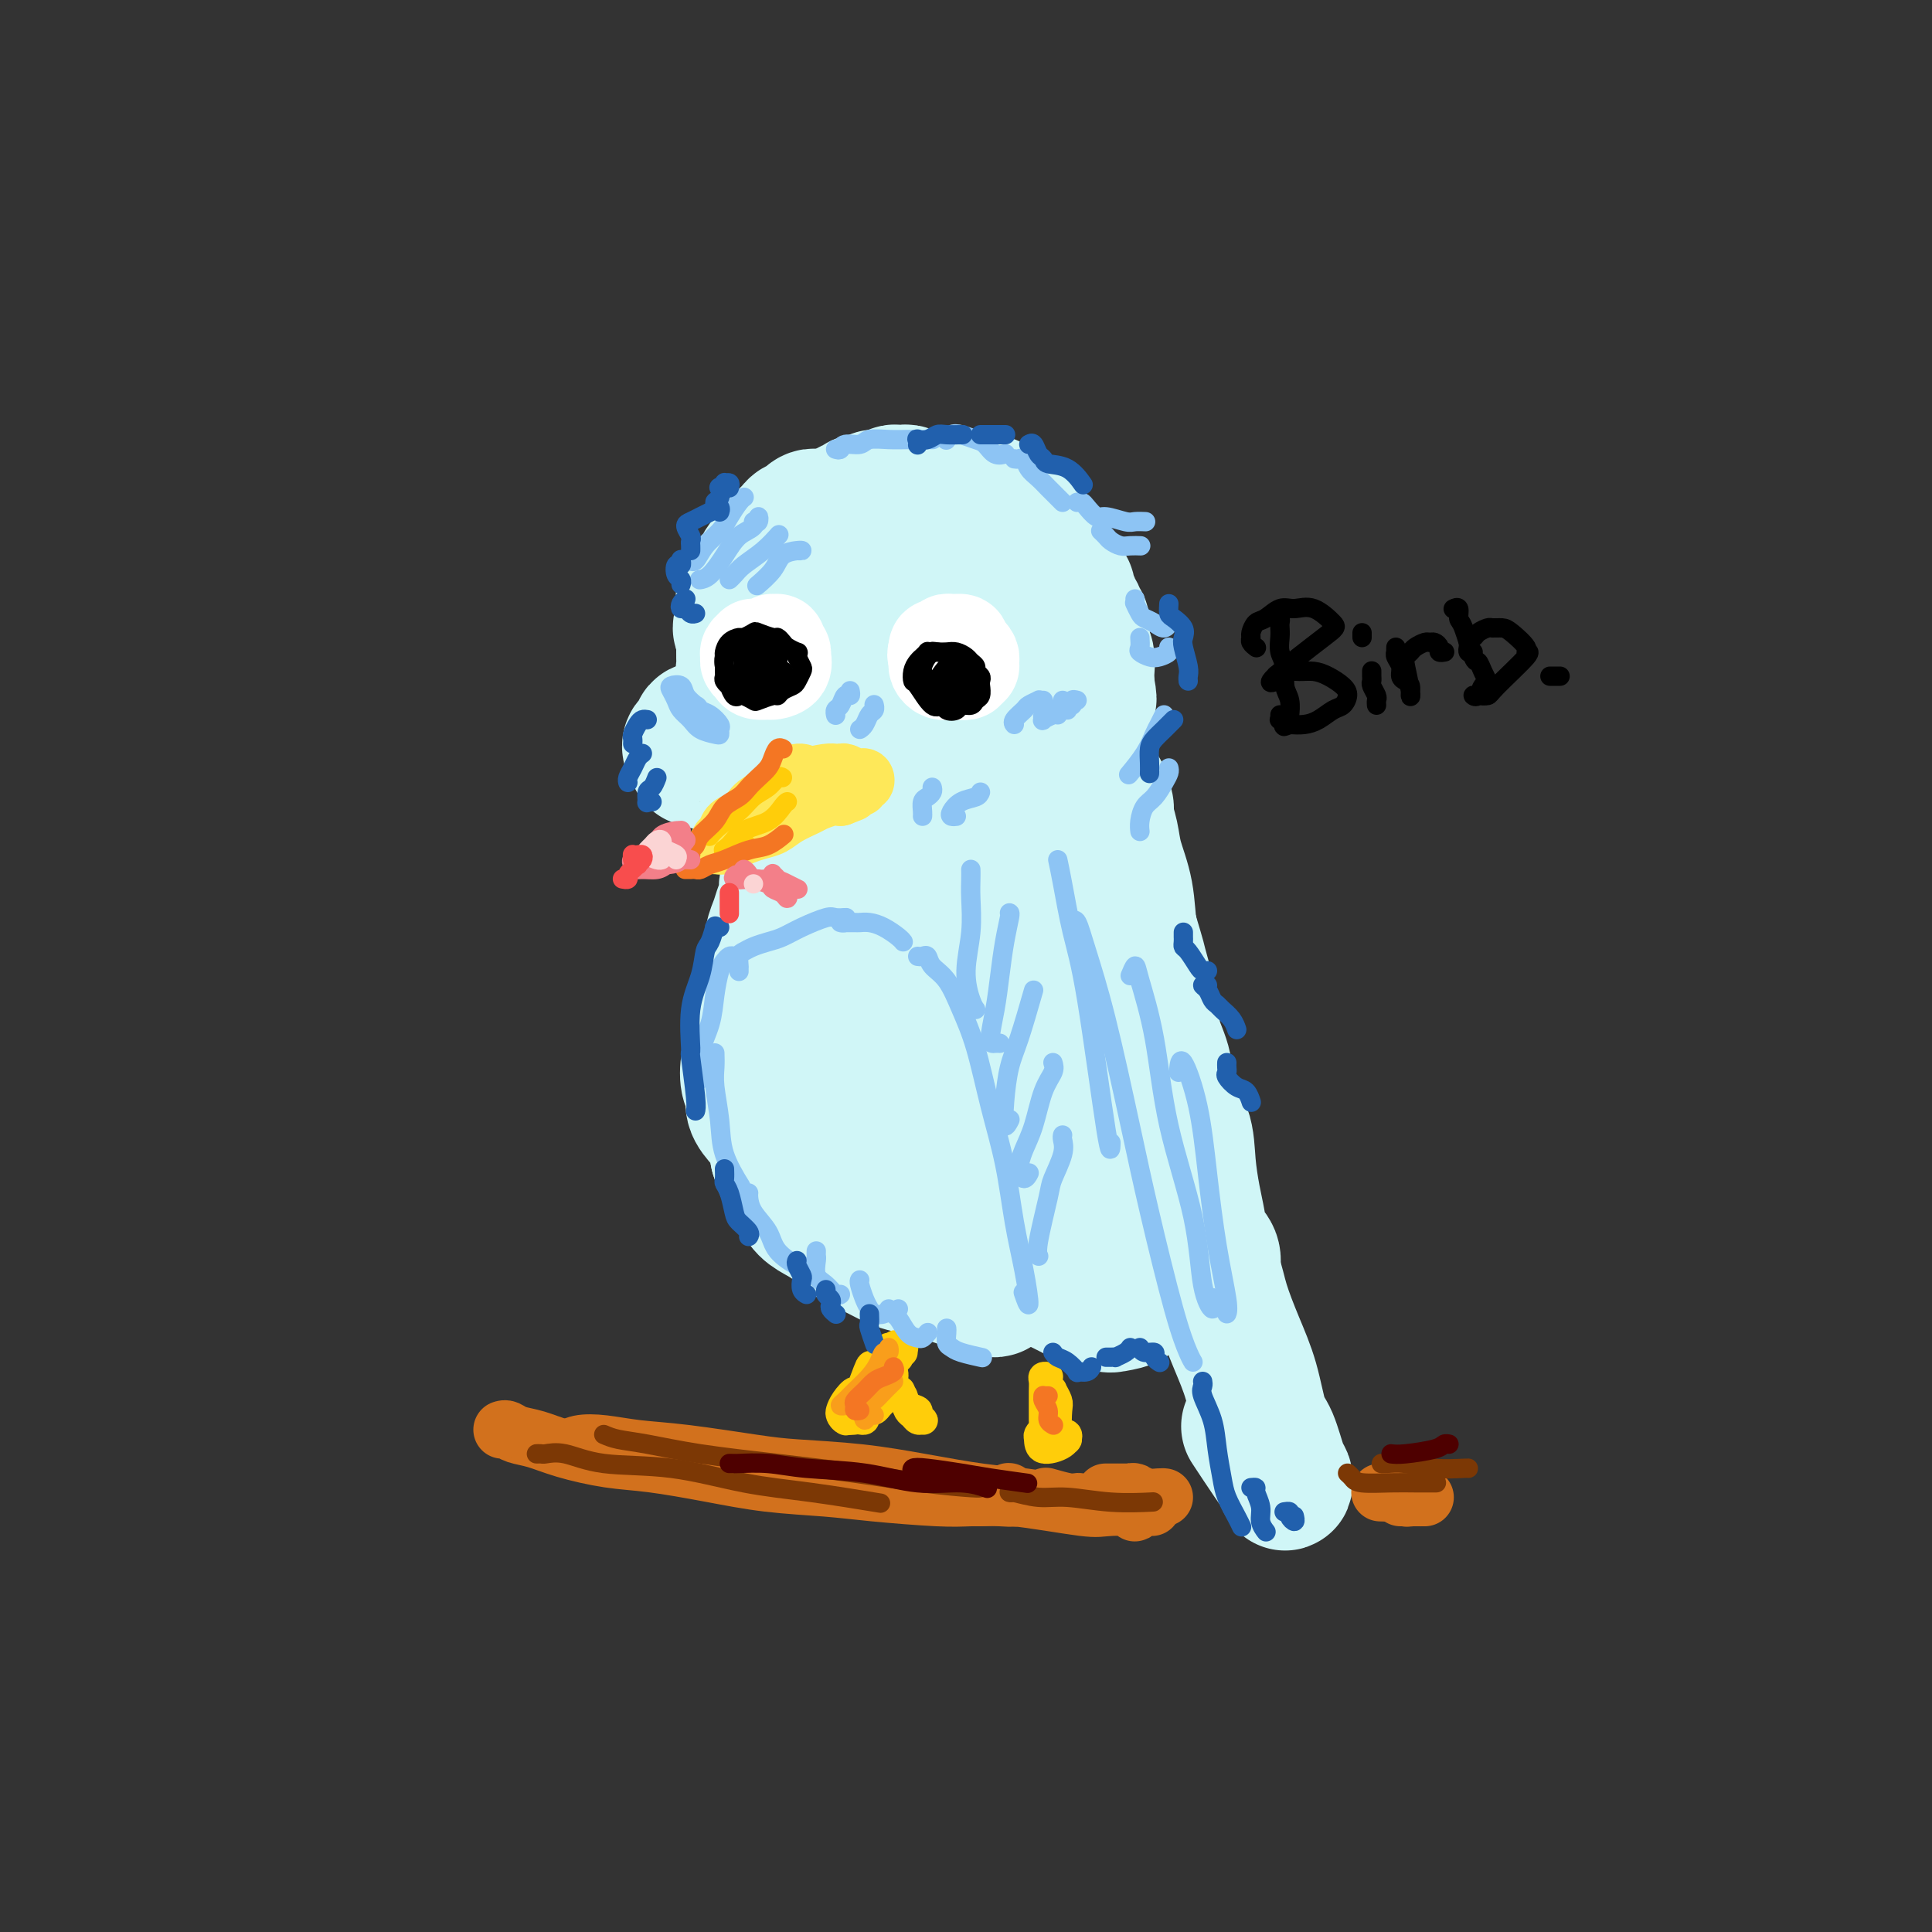 <svg viewBox='0 0 400 400' version='1.1' xmlns='http://www.w3.org/2000/svg' xmlns:xlink='http://www.w3.org/1999/xlink'><rect x="0" y="0" width="400" height="400" fill="#333333" stroke="none"/><g fill='none' stroke='rgb(208,246,247)' stroke-width='28' stroke-linecap='round' stroke-linejoin='round'><path d='M174,108c-0.415,-0.030 -0.829,-0.061 -1,0c-0.171,0.061 -0.097,0.212 0,0c0.097,-0.212 0.218,-0.789 0,-1c-0.218,-0.211 -0.776,-0.057 -1,0c-0.224,0.057 -0.115,0.015 0,0c0.115,-0.015 0.237,-0.004 0,0c-0.237,0.004 -0.833,0.001 -1,0c-0.167,-0.001 0.096,-0.001 0,0c-0.096,0.001 -0.552,0.004 -1,0c-0.448,-0.004 -0.890,-0.016 -1,0c-0.110,0.016 0.111,0.061 0,0c-0.111,-0.061 -0.555,-0.227 -1,0c-0.445,0.227 -0.893,0.849 -1,1c-0.107,0.151 0.126,-0.167 0,0c-0.126,0.167 -0.611,0.818 -1,1c-0.389,0.182 -0.683,-0.106 -1,0c-0.317,0.106 -0.659,0.606 -1,1c-0.341,0.394 -0.683,0.683 -1,1c-0.317,0.317 -0.610,0.663 -1,1c-0.390,0.337 -0.878,0.667 -1,1c-0.122,0.333 0.122,0.670 0,1c-0.122,0.330 -0.610,0.652 -1,1c-0.390,0.348 -0.682,0.722 -1,1c-0.318,0.278 -0.663,0.460 -1,1c-0.337,0.540 -0.665,1.439 -1,2c-0.335,0.561 -0.678,0.783 -1,1c-0.322,0.217 -0.622,0.428 -1,1c-0.378,0.572 -0.833,1.504 -1,2c-0.167,0.496 -0.045,0.557 0,1c0.045,0.443 0.013,1.270 0,2c-0.013,0.730 -0.006,1.365 0,2'/><path d='M154,128c-1.392,3.051 -0.373,2.180 0,2c0.373,-0.180 0.100,0.332 0,1c-0.100,0.668 -0.026,1.492 0,2c0.026,0.508 0.006,0.701 0,1c-0.006,0.299 0.002,0.706 0,1c-0.002,0.294 -0.014,0.475 0,1c0.014,0.525 0.055,1.394 0,2c-0.055,0.606 -0.207,0.951 0,1c0.207,0.049 0.774,-0.197 1,0c0.226,0.197 0.113,0.837 0,1c-0.113,0.163 -0.226,-0.152 0,0c0.226,0.152 0.792,0.772 1,1c0.208,0.228 0.060,0.065 0,0c-0.060,-0.065 -0.030,-0.033 0,0'/><path d='M153,150c-0.331,-0.000 -0.662,-0.000 -1,0c-0.338,0.000 -0.683,0.000 -1,0c-0.317,-0.000 -0.606,-0.001 -1,0c-0.394,0.001 -0.895,0.004 -1,0c-0.105,-0.004 0.184,-0.015 0,0c-0.184,0.015 -0.841,0.055 -1,0c-0.159,-0.055 0.182,-0.207 0,0c-0.182,0.207 -0.885,0.773 -1,1c-0.115,0.227 0.357,0.116 0,0c-0.357,-0.116 -1.545,-0.237 -2,0c-0.455,0.237 -0.178,0.833 0,1c0.178,0.167 0.257,-0.095 0,0c-0.257,0.095 -0.849,0.545 -1,1c-0.151,0.455 0.141,0.914 0,1c-0.141,0.086 -0.713,-0.201 -1,0c-0.287,0.201 -0.289,0.890 0,1c0.289,0.110 0.869,-0.359 1,0c0.131,0.359 -0.187,1.546 0,2c0.187,0.454 0.879,0.174 1,0c0.121,-0.174 -0.329,-0.243 0,0c0.329,0.243 1.436,0.797 2,1c0.564,0.203 0.586,0.054 1,0c0.414,-0.054 1.220,-0.015 2,0c0.780,0.015 1.532,0.005 2,0c0.468,-0.005 0.651,-0.005 2,0c1.349,0.005 3.863,0.015 5,0c1.137,-0.015 0.896,-0.054 2,0c1.104,0.054 3.554,0.200 5,0c1.446,-0.200 1.889,-0.746 3,-1c1.111,-0.254 2.889,-0.215 4,0c1.111,0.215 1.556,0.608 2,1'/><path d='M175,158c5.608,0.171 4.129,0.098 4,0c-0.129,-0.098 1.094,-0.221 2,0c0.906,0.221 1.497,0.788 2,1c0.503,0.212 0.919,0.071 1,0c0.081,-0.071 -0.174,-0.070 0,0c0.174,0.070 0.778,0.211 1,0c0.222,-0.211 0.064,-0.775 0,-1c-0.064,-0.225 -0.032,-0.113 0,0'/><path d='M175,107c0.025,-0.455 0.049,-0.910 0,-1c-0.049,-0.090 -0.172,0.186 0,0c0.172,-0.186 0.637,-0.835 1,-1c0.363,-0.165 0.622,0.153 1,0c0.378,-0.153 0.874,-0.777 1,-1c0.126,-0.223 -0.120,-0.046 0,0c0.120,0.046 0.605,-0.041 1,0c0.395,0.041 0.701,0.208 1,0c0.299,-0.208 0.591,-0.792 1,-1c0.409,-0.208 0.936,-0.042 1,0c0.064,0.042 -0.333,-0.041 0,0c0.333,0.041 1.398,0.206 2,0c0.602,-0.206 0.743,-0.784 1,-1c0.257,-0.216 0.632,-0.072 1,0c0.368,0.072 0.728,0.072 1,0c0.272,-0.072 0.454,-0.215 1,0c0.546,0.215 1.456,0.790 2,1c0.544,0.210 0.723,0.056 1,0c0.277,-0.056 0.652,-0.015 1,0c0.348,0.015 0.670,0.004 1,0c0.330,-0.004 0.670,-0.001 1,0c0.330,0.001 0.652,0.001 1,0c0.348,-0.001 0.722,-0.001 1,0c0.278,0.001 0.461,0.004 1,0c0.539,-0.004 1.435,-0.015 2,0c0.565,0.015 0.800,0.056 1,0c0.200,-0.056 0.366,-0.208 1,0c0.634,0.208 1.737,0.777 2,1c0.263,0.223 -0.314,0.098 0,0c0.314,-0.098 1.518,-0.171 2,0c0.482,0.171 0.241,0.585 0,1'/><path d='M205,105c2.907,0.417 1.174,-0.042 1,0c-0.174,0.042 1.210,0.585 2,1c0.790,0.415 0.985,0.703 1,1c0.015,0.297 -0.151,0.603 0,1c0.151,0.397 0.618,0.884 1,1c0.382,0.116 0.679,-0.138 1,0c0.321,0.138 0.664,0.668 1,1c0.336,0.332 0.664,0.467 1,1c0.336,0.533 0.681,1.465 1,2c0.319,0.535 0.612,0.672 1,1c0.388,0.328 0.873,0.847 1,1c0.127,0.153 -0.102,-0.061 0,0c0.102,0.061 0.534,0.398 1,1c0.466,0.602 0.966,1.471 1,2c0.034,0.529 -0.398,0.718 0,1c0.398,0.282 1.627,0.657 2,1c0.373,0.343 -0.112,0.655 0,1c0.112,0.345 0.819,0.722 1,1c0.181,0.278 -0.163,0.456 0,1c0.163,0.544 0.832,1.454 1,2c0.168,0.546 -0.165,0.726 0,1c0.165,0.274 0.829,0.641 1,1c0.171,0.359 -0.151,0.712 0,1c0.151,0.288 0.776,0.513 1,1c0.224,0.487 0.046,1.237 0,2c-0.046,0.763 0.040,1.537 0,2c-0.040,0.463 -0.207,0.613 0,1c0.207,0.387 0.787,1.011 1,2c0.213,0.989 0.057,2.343 0,3c-0.057,0.657 -0.016,0.616 0,1c0.016,0.384 0.008,1.192 0,2'/><path d='M225,142c0.817,3.851 0.359,2.979 0,3c-0.359,0.021 -0.618,0.934 -1,2c-0.382,1.066 -0.886,2.286 -1,3c-0.114,0.714 0.162,0.923 0,1c-0.162,0.077 -0.760,0.022 -1,0c-0.240,-0.022 -0.120,-0.011 0,0'/><path d='M195,118c-1.129,-0.357 -2.257,-0.713 -4,-1c-1.743,-0.287 -4.099,-0.504 -6,0c-1.901,0.504 -3.345,1.729 -5,3c-1.655,1.271 -3.520,2.589 -5,4c-1.480,1.411 -2.576,2.916 -3,5c-0.424,2.084 -0.177,4.748 0,7c0.177,2.252 0.284,4.094 1,6c0.716,1.906 2.040,3.878 4,6c1.960,2.122 4.554,4.393 7,6c2.446,1.607 4.743,2.549 7,3c2.257,0.451 4.473,0.411 7,0c2.527,-0.411 5.366,-1.194 7,-2c1.634,-0.806 2.065,-1.635 3,-3c0.935,-1.365 2.375,-3.267 3,-5c0.625,-1.733 0.435,-3.298 0,-5c-0.435,-1.702 -1.116,-3.542 -2,-5c-0.884,-1.458 -1.970,-2.533 -3,-3c-1.030,-0.467 -2.003,-0.325 -3,0c-0.997,0.325 -2.017,0.832 -3,2c-0.983,1.168 -1.927,2.996 -2,4c-0.073,1.004 0.726,1.183 1,2c0.274,0.817 0.022,2.270 1,3c0.978,0.730 3.186,0.735 4,1c0.814,0.265 0.232,0.790 0,1c-0.232,0.210 -0.116,0.105 0,0'/><path d='M196,139c-0.309,-0.184 -0.617,-0.368 -1,-1c-0.383,-0.632 -0.839,-1.712 -1,-2c-0.161,-0.288 -0.025,0.218 0,0c0.025,-0.218 -0.060,-1.158 1,0c1.060,1.158 3.263,4.413 4,6c0.737,1.587 0.006,1.504 0,2c-0.006,0.496 0.713,1.570 1,2c0.287,0.430 0.144,0.215 0,0'/><path d='M169,173c0.009,0.455 0.017,0.909 0,1c-0.017,0.091 -0.060,-0.183 0,0c0.060,0.183 0.222,0.822 0,1c-0.222,0.178 -0.829,-0.107 -1,0c-0.171,0.107 0.093,0.605 0,1c-0.093,0.395 -0.545,0.687 -1,1c-0.455,0.313 -0.914,0.647 -1,1c-0.086,0.353 0.202,0.727 0,1c-0.202,0.273 -0.894,0.446 -1,1c-0.106,0.554 0.375,1.488 0,2c-0.375,0.512 -1.607,0.602 -2,1c-0.393,0.398 0.053,1.104 0,2c-0.053,0.896 -0.607,1.982 -1,3c-0.393,1.018 -0.626,1.966 -1,3c-0.374,1.034 -0.887,2.153 -1,3c-0.113,0.847 0.176,1.423 0,2c-0.176,0.577 -0.817,1.155 -1,2c-0.183,0.845 0.090,1.959 0,3c-0.090,1.041 -0.545,2.010 -1,3c-0.455,0.990 -0.910,2.000 -1,3c-0.090,1.000 0.185,1.991 0,3c-0.185,1.009 -0.830,2.037 -1,3c-0.170,0.963 0.135,1.860 0,3c-0.135,1.140 -0.710,2.521 -1,4c-0.290,1.479 -0.295,3.056 0,4c0.295,0.944 0.891,1.256 1,2c0.109,0.744 -0.270,1.921 0,3c0.270,1.079 1.188,2.060 2,3c0.812,0.940 1.518,1.840 2,3c0.482,1.160 0.741,2.580 1,4'/><path d='M161,239c1.121,3.535 0.922,2.873 1,3c0.078,0.127 0.432,1.044 1,2c0.568,0.956 1.352,1.951 2,3c0.648,1.049 1.162,2.154 2,3c0.838,0.846 1.999,1.435 3,2c1.001,0.565 1.842,1.107 3,2c1.158,0.893 2.634,2.137 4,3c1.366,0.863 2.624,1.344 4,2c1.376,0.656 2.871,1.486 4,2c1.129,0.514 1.892,0.712 3,1c1.108,0.288 2.561,0.666 4,1c1.439,0.334 2.862,0.624 4,1c1.138,0.376 1.990,0.837 3,1c1.010,0.163 2.179,0.028 3,0c0.821,-0.028 1.293,0.050 2,0c0.707,-0.050 1.650,-0.227 2,0c0.350,0.227 0.108,0.859 0,1c-0.108,0.141 -0.080,-0.210 0,0c0.080,0.210 0.214,0.980 0,1c-0.214,0.020 -0.775,-0.708 -1,-1c-0.225,-0.292 -0.112,-0.146 0,0'/><path d='M228,164c-0.120,0.232 -0.241,0.464 0,1c0.241,0.536 0.842,1.375 1,2c0.158,0.625 -0.127,1.037 0,2c0.127,0.963 0.667,2.476 1,4c0.333,1.524 0.459,3.060 1,5c0.541,1.940 1.496,4.285 2,7c0.504,2.715 0.558,5.799 1,9c0.442,3.201 1.273,6.517 2,10c0.727,3.483 1.351,7.133 2,10c0.649,2.867 1.322,4.951 2,8c0.678,3.049 1.360,7.064 2,10c0.640,2.936 1.238,4.793 2,8c0.762,3.207 1.688,7.764 3,12c1.312,4.236 3.009,8.150 4,11c0.991,2.850 1.277,4.636 2,7c0.723,2.364 1.885,5.306 3,8c1.115,2.694 2.183,5.141 3,8c0.817,2.859 1.382,6.130 2,8c0.618,1.870 1.287,2.337 2,4c0.713,1.663 1.470,4.521 2,6c0.530,1.479 0.835,1.579 1,2c0.165,0.421 0.191,1.162 0,1c-0.191,-0.162 -0.597,-1.229 -1,-2c-0.403,-0.771 -0.801,-1.246 -2,-3c-1.199,-1.754 -3.200,-4.787 -4,-6c-0.800,-1.213 -0.400,-0.607 0,0'/><path d='M182,157c-0.242,-0.866 -0.484,-1.732 -1,-2c-0.516,-0.268 -1.306,0.062 -2,1c-0.694,0.938 -1.290,2.483 -2,5c-0.710,2.517 -1.533,6.007 -2,9c-0.467,2.993 -0.578,5.490 0,10c0.578,4.510 1.846,11.035 3,18c1.154,6.965 2.194,14.372 4,22c1.806,7.628 4.380,15.478 6,21c1.620,5.522 2.288,8.716 4,12c1.712,3.284 4.468,6.658 6,8c1.532,1.342 1.839,0.651 2,0c0.161,-0.651 0.176,-1.263 0,-4c-0.176,-2.737 -0.541,-7.598 -1,-12c-0.459,-4.402 -1.011,-8.344 -2,-14c-0.989,-5.656 -2.416,-13.026 -3,-21c-0.584,-7.974 -0.327,-16.551 0,-22c0.327,-5.449 0.723,-7.771 1,-10c0.277,-2.229 0.436,-4.366 1,-5c0.564,-0.634 1.532,0.237 2,2c0.468,1.763 0.437,4.420 1,9c0.563,4.580 1.722,11.083 3,18c1.278,6.917 2.676,14.249 4,21c1.324,6.751 2.573,12.922 4,17c1.427,4.078 3.033,6.065 4,7c0.967,0.935 1.296,0.820 2,0c0.704,-0.820 1.782,-2.343 2,-5c0.218,-2.657 -0.423,-6.446 -1,-11c-0.577,-4.554 -1.091,-9.872 -2,-16c-0.909,-6.128 -2.213,-13.065 -3,-20c-0.787,-6.935 -1.058,-13.867 -1,-19c0.058,-5.133 0.445,-8.467 1,-9c0.555,-0.533 1.277,1.733 2,4'/><path d='M214,171c0.701,2.238 1.452,5.832 2,11c0.548,5.168 0.893,11.911 2,19c1.107,7.089 2.977,14.525 4,21c1.023,6.475 1.198,11.988 2,16c0.802,4.012 2.230,6.525 3,8c0.770,1.475 0.883,1.914 1,1c0.117,-0.914 0.239,-3.182 0,-6c-0.239,-2.818 -0.838,-6.187 -1,-10c-0.162,-3.813 0.111,-8.070 0,-12c-0.111,-3.930 -0.608,-7.534 -1,-11c-0.392,-3.466 -0.679,-6.795 -1,-10c-0.321,-3.205 -0.674,-6.285 -1,-9c-0.326,-2.715 -0.624,-5.066 -1,-7c-0.376,-1.934 -0.829,-3.451 -1,-5c-0.171,-1.549 -0.060,-3.132 0,-4c0.060,-0.868 0.069,-1.023 0,-2c-0.069,-0.977 -0.214,-2.777 0,-4c0.214,-1.223 0.789,-1.868 1,-3c0.211,-1.132 0.059,-2.749 0,-4c-0.059,-1.251 -0.026,-2.134 0,-3c0.026,-0.866 0.044,-1.716 0,-2c-0.044,-0.284 -0.150,-0.004 0,0c0.150,0.004 0.554,-0.268 1,0c0.446,0.268 0.932,1.078 1,2c0.068,0.922 -0.281,1.957 0,3c0.281,1.043 1.194,2.094 2,4c0.806,1.906 1.505,4.665 2,7c0.495,2.335 0.787,4.244 1,6c0.213,1.756 0.347,3.359 1,6c0.653,2.641 1.827,6.321 3,10'/><path d='M234,193c2.041,6.764 1.644,5.673 2,7c0.356,1.327 1.465,5.073 2,8c0.535,2.927 0.496,5.036 1,7c0.504,1.964 1.549,3.785 2,6c0.451,2.215 0.306,4.826 1,7c0.694,2.174 2.226,3.912 3,6c0.774,2.088 0.789,4.526 1,7c0.211,2.474 0.617,4.983 1,7c0.383,2.017 0.745,3.543 1,5c0.255,1.457 0.405,2.846 1,4c0.595,1.154 1.634,2.075 2,3c0.366,0.925 0.059,1.856 0,2c-0.059,0.144 0.128,-0.497 0,-1c-0.128,-0.503 -0.573,-0.866 -1,-1c-0.427,-0.134 -0.836,-0.038 -1,0c-0.164,0.038 -0.082,0.019 0,0'/><path d='M204,249c-0.087,0.360 -0.175,0.720 0,1c0.175,0.280 0.611,0.480 1,1c0.389,0.520 0.730,1.360 1,2c0.270,0.640 0.470,1.079 1,2c0.530,0.921 1.391,2.324 2,3c0.609,0.676 0.966,0.626 2,1c1.034,0.374 2.745,1.173 4,2c1.255,0.827 2.055,1.682 3,2c0.945,0.318 2.037,0.100 4,0c1.963,-0.100 4.799,-0.080 6,0c1.201,0.080 0.767,0.221 1,0c0.233,-0.221 1.131,-0.806 2,-1c0.869,-0.194 1.708,0.001 2,0c0.292,-0.001 0.036,-0.199 0,0c-0.036,0.199 0.149,0.796 0,1c-0.149,0.204 -0.632,0.017 -1,0c-0.368,-0.017 -0.622,0.136 -1,0c-0.378,-0.136 -0.880,-0.562 -2,-1c-1.120,-0.438 -2.857,-0.889 -4,-1c-1.143,-0.111 -1.693,0.117 -3,0c-1.307,-0.117 -3.371,-0.578 -5,-1c-1.629,-0.422 -2.825,-0.804 -4,-1c-1.175,-0.196 -2.331,-0.204 -3,0c-0.669,0.204 -0.851,0.621 -1,1c-0.149,0.379 -0.267,0.720 0,1c0.267,0.280 0.917,0.498 2,1c1.083,0.502 2.599,1.289 4,2c1.401,0.711 2.686,1.346 4,2c1.314,0.654 2.657,1.327 4,2'/><path d='M223,268c2.528,1.560 2.348,0.961 3,1c0.652,0.039 2.136,0.718 3,1c0.864,0.282 1.108,0.168 2,0c0.892,-0.168 2.432,-0.392 3,-1c0.568,-0.608 0.162,-1.602 0,-2c-0.162,-0.398 -0.081,-0.199 0,0'/></g>
<g fill='none' stroke='rgb(255,205,10)' stroke-width='6' stroke-linecap='round' stroke-linejoin='round'><path d='M184,279c0.000,-0.067 0.000,-0.135 0,0c-0.000,0.135 -0.001,0.471 0,1c0.001,0.529 0.004,1.251 0,2c-0.004,0.749 -0.014,1.525 0,2c0.014,0.475 0.052,0.649 0,1c-0.052,0.351 -0.195,0.878 0,1c0.195,0.122 0.729,-0.160 1,0c0.271,0.160 0.280,0.764 0,1c-0.280,0.236 -0.849,0.105 -1,0c-0.151,-0.105 0.114,-0.183 0,0c-0.114,0.183 -0.609,0.627 -1,1c-0.391,0.373 -0.679,0.674 -1,1c-0.321,0.326 -0.676,0.676 -1,1c-0.324,0.324 -0.619,0.623 -1,1c-0.381,0.377 -0.849,0.833 -1,1c-0.151,0.167 0.015,0.046 0,0c-0.015,-0.046 -0.211,-0.015 0,0c0.211,0.015 0.830,0.015 1,0c0.170,-0.015 -0.109,-0.045 0,0c0.109,0.045 0.608,0.166 1,0c0.392,-0.166 0.679,-0.619 1,-1c0.321,-0.381 0.677,-0.691 1,-1c0.323,-0.309 0.612,-0.619 1,-1c0.388,-0.381 0.874,-0.833 1,-1c0.126,-0.167 -0.107,-0.048 0,0c0.107,0.048 0.553,0.024 1,0'/><path d='M186,288c1.035,-0.424 0.122,0.517 0,1c-0.122,0.483 0.545,0.507 1,1c0.455,0.493 0.697,1.453 1,2c0.303,0.547 0.665,0.679 1,1c0.335,0.321 0.641,0.829 1,1c0.359,0.171 0.769,0.006 1,0c0.231,-0.006 0.283,0.149 0,0c-0.283,-0.149 -0.901,-0.602 -1,-1c-0.099,-0.398 0.319,-0.740 0,-1c-0.319,-0.260 -1.377,-0.438 -2,-1c-0.623,-0.562 -0.813,-1.510 -1,-2c-0.187,-0.490 -0.372,-0.524 -1,-1c-0.628,-0.476 -1.699,-1.396 -2,-2c-0.301,-0.604 0.167,-0.894 0,-1c-0.167,-0.106 -0.969,-0.028 -1,0c-0.031,0.028 0.710,0.004 1,0c0.290,-0.004 0.130,0.010 0,0c-0.130,-0.010 -0.231,-0.044 0,0c0.231,0.044 0.794,0.168 1,0c0.206,-0.168 0.055,-0.627 0,-1c-0.055,-0.373 -0.015,-0.660 0,-1c0.015,-0.340 0.004,-0.732 0,-1c-0.004,-0.268 -0.001,-0.412 0,-1c0.001,-0.588 0.000,-1.620 0,-2c-0.000,-0.380 -0.000,-0.109 0,0c0.000,0.109 0.000,0.054 0,0'/><path d='M185,279c0.397,-1.144 0.890,-0.502 1,0c0.110,0.502 -0.163,0.866 0,1c0.163,0.134 0.761,0.038 1,0c0.239,-0.038 0.120,-0.019 0,0'/><path d='M187,279c0.113,-0.009 0.227,-0.017 0,0c-0.227,0.017 -0.793,0.061 -1,0c-0.207,-0.061 -0.055,-0.226 0,0c0.055,0.226 0.011,0.842 0,1c-0.011,0.158 0.010,-0.143 0,0c-0.010,0.143 -0.052,0.731 0,1c0.052,0.269 0.198,0.221 0,0c-0.198,-0.221 -0.740,-0.614 -1,-1c-0.260,-0.386 -0.240,-0.764 -1,0c-0.760,0.764 -2.301,2.669 -3,3c-0.699,0.331 -0.555,-0.914 -1,0c-0.445,0.914 -1.479,3.985 -2,5c-0.521,1.015 -0.530,-0.025 -1,0c-0.470,0.025 -1.401,1.117 -2,2c-0.599,0.883 -0.865,1.557 -1,2c-0.135,0.443 -0.137,0.655 0,1c0.137,0.345 0.415,0.822 1,1c0.585,0.178 1.477,0.058 2,0c0.523,-0.058 0.676,-0.054 1,0c0.324,0.054 0.819,0.159 1,0c0.181,-0.159 0.049,-0.581 0,-1c-0.049,-0.419 -0.014,-0.834 0,-1c0.014,-0.166 0.007,-0.083 0,0'/><path d='M178,291c-0.483,0.014 -0.966,0.028 -1,0c-0.034,-0.028 0.381,-0.099 0,0c-0.381,0.099 -1.559,0.366 -2,1c-0.441,0.634 -0.146,1.634 0,2c0.146,0.366 0.144,0.098 0,0c-0.144,-0.098 -0.430,-0.026 0,0c0.430,0.026 1.577,0.007 2,0c0.423,-0.007 0.121,-0.002 0,0c-0.121,0.002 -0.060,0.001 0,0'/><path d='M217,285c-0.030,-0.005 -0.061,-0.010 0,0c0.061,0.010 0.212,0.036 0,0c-0.212,-0.036 -0.789,-0.132 -1,0c-0.211,0.132 -0.056,0.493 0,1c0.056,0.507 0.014,1.159 0,2c-0.014,0.841 0.000,1.870 0,3c-0.000,1.130 -0.015,2.360 0,3c0.015,0.640 0.060,0.692 0,1c-0.060,0.308 -0.226,0.874 0,1c0.226,0.126 0.844,-0.189 1,-1c0.156,-0.811 -0.151,-2.120 0,-3c0.151,-0.880 0.759,-1.332 1,-2c0.241,-0.668 0.117,-1.553 0,-2c-0.117,-0.447 -0.225,-0.456 0,0c0.225,0.456 0.783,1.377 1,2c0.217,0.623 0.093,0.947 0,2c-0.093,1.053 -0.153,2.833 0,4c0.153,1.167 0.521,1.721 1,2c0.479,0.279 1.070,0.285 1,0c-0.070,-0.285 -0.802,-0.860 -1,-1c-0.198,-0.140 0.139,0.155 0,0c-0.139,-0.155 -0.754,-0.758 -1,-1c-0.246,-0.242 -0.123,-0.121 0,0'/><path d='M217,296c0.083,0.027 0.166,0.054 0,0c-0.166,-0.054 -0.581,-0.188 -1,0c-0.419,0.188 -0.843,0.698 -1,1c-0.157,0.302 -0.046,0.396 0,1c0.046,0.604 0.026,1.717 1,2c0.974,0.283 2.941,-0.264 4,-1c1.059,-0.736 1.208,-1.660 1,-2c-0.208,-0.340 -0.774,-0.097 -1,0c-0.226,0.097 -0.113,0.049 0,0'/></g>
<g fill='none' stroke='rgb(210,113,29)' stroke-width='12' stroke-linecap='round' stroke-linejoin='round'><path d='M104,296c0.285,-0.095 0.569,-0.190 1,0c0.431,0.190 1.008,0.666 2,1c0.992,0.334 2.399,0.526 4,1c1.601,0.474 3.395,1.230 6,2c2.605,0.770 6.021,1.554 9,2c2.979,0.446 5.521,0.553 9,1c3.479,0.447 7.896,1.234 12,2c4.104,0.766 7.894,1.512 12,2c4.106,0.488 8.527,0.719 12,1c3.473,0.281 5.997,0.612 10,1c4.003,0.388 9.486,0.832 13,1c3.514,0.168 5.061,0.059 7,0c1.939,-0.059 4.271,-0.068 6,0c1.729,0.068 2.855,0.214 3,0c0.145,-0.214 -0.692,-0.788 -1,-1c-0.308,-0.212 -0.088,-0.060 0,0c0.088,0.060 0.044,0.030 0,0'/><path d='M120,300c-0.278,-0.028 -0.556,-0.057 -1,0c-0.444,0.057 -1.054,0.199 -1,0c0.054,-0.199 0.771,-0.740 2,-1c1.229,-0.260 2.968,-0.238 5,0c2.032,0.238 4.355,0.693 7,1c2.645,0.307 5.612,0.466 10,1c4.388,0.534 10.197,1.442 14,2c3.803,0.558 5.600,0.765 9,1c3.400,0.235 8.404,0.497 13,1c4.596,0.503 8.784,1.245 13,2c4.216,0.755 8.462,1.523 12,2c3.538,0.477 6.370,0.665 9,1c2.630,0.335 5.058,0.818 7,1c1.942,0.182 3.399,0.063 4,0c0.601,-0.063 0.347,-0.068 0,0c-0.347,0.068 -0.786,0.211 -2,0c-1.214,-0.211 -3.204,-0.774 -4,-1c-0.796,-0.226 -0.398,-0.113 0,0'/><path d='M165,305c-0.206,-0.090 -0.412,-0.179 0,0c0.412,0.179 1.442,0.627 3,1c1.558,0.373 3.642,0.672 6,1c2.358,0.328 4.989,0.684 8,1c3.011,0.316 6.403,0.592 10,1c3.597,0.408 7.398,0.946 10,1c2.602,0.054 4.006,-0.378 8,0c3.994,0.378 10.577,1.566 14,2c3.423,0.434 3.685,0.115 6,0c2.315,-0.115 6.683,-0.027 8,0c1.317,0.027 -0.418,-0.006 -1,0c-0.582,0.006 -0.012,0.051 0,0c0.012,-0.051 -0.533,-0.200 -1,0c-0.467,0.200 -0.857,0.748 -1,1c-0.143,0.252 -0.040,0.207 0,0c0.040,-0.207 0.015,-0.576 0,-1c-0.015,-0.424 -0.021,-0.902 0,-1c0.021,-0.098 0.069,0.184 0,0c-0.069,-0.184 -0.254,-0.834 0,-1c0.254,-0.166 0.947,0.152 1,0c0.053,-0.152 -0.536,-0.773 -1,-1c-0.464,-0.227 -0.805,-0.061 -1,0c-0.195,0.061 -0.245,0.016 -1,0c-0.755,-0.016 -2.215,-0.004 -3,0c-0.785,0.004 -0.895,0.001 -1,0c-0.105,-0.001 -0.203,-0.000 0,0c0.203,0.000 0.709,0.000 1,0c0.291,-0.000 0.369,-0.000 1,0c0.631,0.000 1.816,0.000 3,0'/><path d='M234,309c1.132,0.226 1.963,0.793 3,1c1.037,0.207 2.279,0.056 3,0c0.721,-0.056 0.920,-0.016 1,0c0.080,0.016 0.040,0.008 0,0'/><path d='M286,309c-0.211,-0.008 -0.423,-0.016 0,0c0.423,0.016 1.480,0.057 2,0c0.520,-0.057 0.504,-0.211 1,0c0.496,0.211 1.506,0.789 2,1c0.494,0.211 0.473,0.057 1,0c0.527,-0.057 1.604,-0.015 2,0c0.396,0.015 0.113,0.004 0,0c-0.113,-0.004 -0.057,-0.002 0,0'/><path d='M290,310c-0.030,0.000 -0.061,0.000 0,0c0.061,0.000 0.212,0.000 1,0c0.788,0.000 2.212,0.000 3,0c0.788,-0.000 0.939,0.000 1,0c0.061,0.000 0.030,0.000 0,0'/></g>
<g fill='none' stroke='rgb(255,255,255)' stroke-width='20' stroke-linecap='round' stroke-linejoin='round'><path d='M157,135c0.122,-0.429 0.243,-0.858 0,-1c-0.243,-0.142 -0.851,0.003 -1,0c-0.149,-0.003 0.159,-0.155 0,0c-0.159,0.155 -0.787,0.616 -1,1c-0.213,0.384 -0.012,0.692 0,1c0.012,0.308 -0.166,0.615 0,1c0.166,0.385 0.676,0.847 1,1c0.324,0.153 0.464,-0.001 1,0c0.536,0.001 1.469,0.159 2,0c0.531,-0.159 0.660,-0.634 1,-1c0.340,-0.366 0.891,-0.624 1,-1c0.109,-0.376 -0.223,-0.871 0,-1c0.223,-0.129 1.003,0.108 1,0c-0.003,-0.108 -0.787,-0.562 -1,-1c-0.213,-0.438 0.145,-0.860 0,-1c-0.145,-0.140 -0.794,0.000 -1,0c-0.206,-0.000 0.032,-0.142 0,0c-0.032,0.142 -0.335,0.566 -1,1c-0.665,0.434 -1.693,0.876 -2,1c-0.307,0.124 0.107,-0.072 0,0c-0.107,0.072 -0.735,0.412 -1,1c-0.265,0.588 -0.169,1.424 0,2c0.169,0.576 0.409,0.893 1,1c0.591,0.107 1.531,0.005 2,0c0.469,-0.005 0.466,0.086 1,0c0.534,-0.086 1.604,-0.349 2,-1c0.396,-0.651 0.116,-1.690 0,-2c-0.116,-0.310 -0.070,0.109 0,0c0.070,-0.109 0.163,-0.745 0,-1c-0.163,-0.255 -0.581,-0.127 -1,0'/><path d='M161,135c0.089,-0.622 -0.689,-0.178 -1,0c-0.311,0.178 -0.156,0.089 0,0'/><path d='M196,135c0.083,-0.000 0.166,-0.001 0,0c-0.166,0.001 -0.580,0.003 -1,0c-0.420,-0.003 -0.844,-0.012 -1,0c-0.156,0.012 -0.042,0.044 0,0c0.042,-0.044 0.014,-0.166 0,0c-0.014,0.166 -0.014,0.619 0,1c0.014,0.381 0.040,0.691 0,1c-0.040,0.309 -0.148,0.619 0,1c0.148,0.381 0.550,0.834 1,1c0.450,0.166 0.948,0.045 1,0c0.052,-0.045 -0.341,-0.015 0,0c0.341,0.015 1.417,0.015 2,0c0.583,-0.015 0.674,-0.045 1,0c0.326,0.045 0.887,0.167 1,0c0.113,-0.167 -0.223,-0.622 0,-1c0.223,-0.378 1.004,-0.680 1,-1c-0.004,-0.320 -0.792,-0.660 -1,-1c-0.208,-0.340 0.166,-0.681 0,-1c-0.166,-0.319 -0.870,-0.617 -1,-1c-0.130,-0.383 0.315,-0.850 0,-1c-0.315,-0.150 -1.391,0.016 -2,0c-0.609,-0.016 -0.752,-0.215 -1,0c-0.248,0.215 -0.602,0.845 -1,1c-0.398,0.155 -0.839,-0.166 -1,0c-0.161,0.166 -0.040,0.818 0,1c0.040,0.182 0.000,-0.106 0,0c-0.000,0.106 0.038,0.605 0,1c-0.038,0.395 -0.154,0.684 0,1c0.154,0.316 0.577,0.658 1,1'/><path d='M195,138c0.044,0.712 0.656,-0.009 1,0c0.344,0.009 0.422,0.749 1,1c0.578,0.251 1.657,0.012 2,0c0.343,-0.012 -0.051,0.204 0,0c0.051,-0.204 0.547,-0.829 1,-1c0.453,-0.171 0.865,0.113 1,0c0.135,-0.113 -0.006,-0.622 0,-1c0.006,-0.378 0.158,-0.624 0,-1c-0.158,-0.376 -0.628,-0.883 -1,-1c-0.372,-0.117 -0.646,0.154 -1,0c-0.354,-0.154 -0.788,-0.735 -1,-1c-0.212,-0.265 -0.201,-0.215 -1,0c-0.799,0.215 -2.407,0.596 -3,1c-0.593,0.404 -0.169,0.830 0,1c0.169,0.170 0.085,0.085 0,0'/></g>
<g fill='none' stroke='rgb(141,196,244)' stroke-width='4' stroke-linecap='round' stroke-linejoin='round'><path d='M173,93c0.391,0.121 0.782,0.243 1,0c0.218,-0.243 0.263,-0.850 1,-1c0.737,-0.150 2.164,0.156 3,0c0.836,-0.156 1.079,-0.774 2,-1c0.921,-0.226 2.520,-0.061 4,0c1.480,0.061 2.840,0.016 4,0c1.160,-0.016 2.120,-0.004 3,0c0.880,0.004 1.680,0.001 2,0c0.320,-0.001 0.160,-0.001 0,0'/><path d='M196,91c-0.073,0.106 -0.147,0.212 0,0c0.147,-0.212 0.514,-0.743 1,-1c0.486,-0.257 1.090,-0.241 2,0c0.910,0.241 2.125,0.705 3,1c0.875,0.295 1.410,0.419 2,1c0.590,0.581 1.236,1.618 2,2c0.764,0.382 1.647,0.109 2,0c0.353,-0.109 0.177,-0.055 0,0'/><path d='M210,95c0.327,0.048 0.654,0.096 1,0c0.346,-0.096 0.712,-0.334 1,0c0.288,0.334 0.498,1.242 1,2c0.502,0.758 1.298,1.366 2,2c0.702,0.634 1.312,1.294 2,2c0.688,0.706 1.454,1.459 2,2c0.546,0.541 0.870,0.869 1,1c0.130,0.131 0.065,0.066 0,0'/><path d='M223,104c0.362,-0.050 0.723,-0.101 1,0c0.277,0.101 0.468,0.353 1,1c0.532,0.647 1.404,1.690 2,2c0.596,0.310 0.917,-0.113 2,0c1.083,0.113 2.930,0.762 4,1c1.070,0.238 1.365,0.064 2,0c0.635,-0.064 1.610,-0.018 2,0c0.390,0.018 0.195,0.009 0,0'/><path d='M228,110c-0.096,-0.091 -0.192,-0.182 0,0c0.192,0.182 0.672,0.637 1,1c0.328,0.363 0.505,0.633 1,1c0.495,0.367 1.308,0.830 2,1c0.692,0.170 1.263,0.046 2,0c0.737,-0.046 1.639,-0.013 2,0c0.361,0.013 0.180,0.007 0,0'/><path d='M235,124c-0.007,0.408 -0.014,0.816 0,1c0.014,0.184 0.048,0.143 0,0c-0.048,-0.143 -0.178,-0.387 0,0c0.178,0.387 0.664,1.406 1,2c0.336,0.594 0.521,0.762 1,1c0.479,0.238 1.253,0.547 2,1c0.747,0.453 1.468,1.049 2,1c0.532,-0.049 0.874,-0.744 1,-1c0.126,-0.256 0.036,-0.073 0,0c-0.036,0.073 -0.018,0.037 0,0'/><path d='M236,132c0.049,0.761 0.098,1.522 0,2c-0.098,0.478 -0.341,0.674 0,1c0.341,0.326 1.268,0.781 2,1c0.732,0.219 1.268,0.203 2,0c0.732,-0.203 1.659,-0.593 2,-1c0.341,-0.407 0.098,-0.831 0,-1c-0.098,-0.169 -0.049,-0.085 0,0'/><path d='M154,103c0.063,-0.042 0.127,-0.084 0,0c-0.127,0.084 -0.443,0.293 -1,1c-0.557,0.707 -1.354,1.913 -2,3c-0.646,1.087 -1.140,2.057 -2,3c-0.860,0.943 -2.086,1.861 -3,3c-0.914,1.139 -1.515,2.499 -2,3c-0.485,0.501 -0.853,0.143 -1,0c-0.147,-0.143 -0.074,-0.072 0,0'/><path d='M156,108c0.412,0.164 0.823,0.328 1,0c0.177,-0.328 0.119,-1.149 0,-1c-0.119,0.149 -0.298,1.270 -1,2c-0.702,0.730 -1.926,1.071 -3,2c-1.074,0.929 -1.999,2.445 -3,4c-1.001,1.555 -2.077,3.149 -3,4c-0.923,0.851 -1.692,0.957 -2,1c-0.308,0.043 -0.154,0.021 0,0'/><path d='M161,111c0.232,-0.263 0.465,-0.526 0,0c-0.465,0.526 -1.627,1.840 -3,3c-1.373,1.160 -2.956,2.167 -4,3c-1.044,0.833 -1.550,1.494 -2,2c-0.450,0.506 -0.843,0.859 -1,1c-0.157,0.141 -0.079,0.071 0,0'/><path d='M165,114c0.455,0.012 0.909,0.025 1,0c0.091,-0.025 -0.182,-0.087 -1,0c-0.818,0.087 -2.180,0.325 -3,1c-0.820,0.675 -1.096,1.789 -2,3c-0.904,1.211 -2.436,2.518 -3,3c-0.564,0.482 -0.161,0.138 0,0c0.161,-0.138 0.081,-0.069 0,0'/><path d='M142,144c-0.009,0.446 -0.018,0.892 0,1c0.018,0.108 0.063,-0.122 0,0c-0.063,0.122 -0.235,0.597 0,1c0.235,0.403 0.876,0.735 1,1c0.124,0.265 -0.268,0.463 0,1c0.268,0.537 1.195,1.412 2,2c0.805,0.588 1.486,0.889 2,1c0.514,0.111 0.859,0.033 1,0c0.141,-0.033 0.078,-0.021 0,0c-0.078,0.021 -0.172,0.053 0,0c0.172,-0.053 0.608,-0.190 0,-1c-0.608,-0.810 -2.261,-2.295 -3,-3c-0.739,-0.705 -0.563,-0.632 -1,-1c-0.437,-0.368 -1.487,-1.179 -2,-2c-0.513,-0.821 -0.489,-1.654 -1,-2c-0.511,-0.346 -1.556,-0.206 -2,0c-0.444,0.206 -0.286,0.479 0,1c0.286,0.521 0.700,1.292 1,2c0.300,0.708 0.487,1.353 1,2c0.513,0.647 1.352,1.294 2,2c0.648,0.706 1.103,1.469 2,2c0.897,0.531 2.235,0.829 3,1c0.765,0.171 0.958,0.215 1,0c0.042,-0.215 -0.067,-0.688 0,-1c0.067,-0.312 0.311,-0.461 0,-1c-0.311,-0.539 -1.177,-1.466 -2,-2c-0.823,-0.534 -1.604,-0.675 -2,-1c-0.396,-0.325 -0.407,-0.833 -1,-1c-0.593,-0.167 -1.767,0.007 -2,0c-0.233,-0.007 0.476,-0.194 1,0c0.524,0.194 0.864,0.770 1,1c0.136,0.230 0.068,0.115 0,0'/><path d='M176,143c0.091,0.477 0.182,0.955 0,1c-0.182,0.045 -0.637,-0.342 -1,0c-0.363,0.342 -0.633,1.412 -1,2c-0.367,0.588 -0.830,0.694 -1,1c-0.170,0.306 -0.046,0.813 0,1c0.046,0.187 0.013,0.053 0,0c-0.013,-0.053 -0.007,-0.027 0,0'/><path d='M181,146c-0.024,-0.097 -0.049,-0.194 0,0c0.049,0.194 0.171,0.679 0,1c-0.171,0.321 -0.633,0.478 -1,1c-0.367,0.522 -0.637,1.410 -1,2c-0.363,0.590 -0.818,0.883 -1,1c-0.182,0.117 -0.091,0.059 0,0'/><path d='M216,145c-0.480,0.026 -0.959,0.052 -1,0c-0.041,-0.052 0.357,-0.182 0,0c-0.357,0.182 -1.469,0.676 -2,1c-0.531,0.324 -0.483,0.479 -1,1c-0.517,0.521 -1.601,1.410 -2,2c-0.399,0.590 -0.114,0.883 0,1c0.114,0.117 0.057,0.059 0,0'/><path d='M220,145c0.165,0.332 0.330,0.664 0,1c-0.330,0.336 -1.154,0.675 -2,1c-0.846,0.325 -1.715,0.637 -2,1c-0.285,0.363 0.015,0.777 0,1c-0.015,0.223 -0.344,0.256 0,0c0.344,-0.256 1.362,-0.800 2,-1c0.638,-0.200 0.897,-0.057 1,0c0.103,0.057 0.052,0.029 0,0'/><path d='M223,145c-0.453,-0.121 -0.906,-0.242 -1,0c-0.094,0.242 0.171,0.848 0,1c-0.171,0.152 -0.777,-0.152 -1,0c-0.223,0.152 -0.064,0.758 0,1c0.064,0.242 0.032,0.121 0,0'/></g>
<g fill='none' stroke='rgb(254,232,89)' stroke-width='12' stroke-linecap='round' stroke-linejoin='round'><path d='M166,160c0.059,0.016 0.118,0.032 0,0c-0.118,-0.032 -0.415,-0.111 -1,0c-0.585,0.111 -1.460,0.414 -2,1c-0.540,0.586 -0.746,1.456 -1,2c-0.254,0.544 -0.557,0.762 -1,1c-0.443,0.238 -1.025,0.497 -2,1c-0.975,0.503 -2.341,1.252 -3,2c-0.659,0.748 -0.611,1.496 -1,2c-0.389,0.504 -1.215,0.766 -2,1c-0.785,0.234 -1.530,0.441 -2,1c-0.470,0.559 -0.667,1.470 -1,2c-0.333,0.530 -0.804,0.678 -1,1c-0.196,0.322 -0.119,0.818 0,1c0.119,0.182 0.280,0.048 0,0c-0.280,-0.048 -1.001,-0.012 -1,0c0.001,0.012 0.724,0.000 1,0c0.276,-0.000 0.103,0.011 0,0c-0.103,-0.011 -0.138,-0.045 0,0c0.138,0.045 0.449,0.167 1,0c0.551,-0.167 1.343,-0.625 2,-1c0.657,-0.375 1.181,-0.668 2,-1c0.819,-0.332 1.933,-0.705 3,-1c1.067,-0.295 2.085,-0.514 3,-1c0.915,-0.486 1.726,-1.241 3,-2c1.274,-0.759 3.012,-1.523 4,-2c0.988,-0.477 1.228,-0.667 2,-1c0.772,-0.333 2.078,-0.809 3,-1c0.922,-0.191 1.461,-0.095 2,0'/><path d='M174,165c4.432,-1.708 2.512,-0.978 2,-1c-0.512,-0.022 0.386,-0.794 1,-1c0.614,-0.206 0.945,0.155 1,0c0.055,-0.155 -0.167,-0.826 0,-1c0.167,-0.174 0.722,0.151 1,0c0.278,-0.151 0.278,-0.776 0,-1c-0.278,-0.224 -0.834,-0.046 -1,0c-0.166,0.046 0.058,-0.040 0,0c-0.058,0.040 -0.397,0.206 -1,0c-0.603,-0.206 -1.468,-0.785 -2,-1c-0.532,-0.215 -0.731,-0.068 -1,0c-0.269,0.068 -0.608,0.057 -1,0c-0.392,-0.057 -0.837,-0.160 -2,0c-1.163,0.160 -3.044,0.581 -4,1c-0.956,0.419 -0.987,0.834 -1,1c-0.013,0.166 -0.006,0.083 0,0'/></g>
<g fill='none' stroke='rgb(141,196,244)' stroke-width='4' stroke-linecap='round' stroke-linejoin='round'><path d='M193,163c0.083,0.326 0.166,0.651 0,1c-0.166,0.349 -0.580,0.721 -1,1c-0.420,0.279 -0.844,0.467 -1,1c-0.156,0.533 -0.042,1.413 0,2c0.042,0.587 0.012,0.882 0,1c-0.012,0.118 -0.006,0.059 0,0'/><path d='M203,164c-0.141,0.362 -0.283,0.724 -1,1c-0.717,0.276 -2.010,0.466 -3,1c-0.990,0.534 -1.678,1.411 -2,2c-0.322,0.589 -0.279,0.889 0,1c0.279,0.111 0.794,0.032 1,0c0.206,-0.032 0.103,-0.016 0,0'/><path d='M219,178c0.257,1.193 0.514,2.385 1,5c0.486,2.615 1.202,6.651 2,10c0.798,3.349 1.678,6.011 3,14c1.322,7.989 3.087,21.305 4,27c0.913,5.695 0.975,3.770 1,3c0.025,-0.770 0.012,-0.385 0,0'/><path d='M222,191c0.283,-0.405 0.566,-0.809 1,0c0.434,0.809 1.018,2.833 2,6c0.982,3.167 2.361,7.478 4,14c1.639,6.522 3.539,15.254 5,22c1.461,6.746 2.483,11.507 4,18c1.517,6.493 3.530,14.720 5,20c1.470,5.280 2.396,7.614 3,9c0.604,1.386 0.887,1.825 1,2c0.113,0.175 0.057,0.088 0,0'/><path d='M234,202c0.386,-0.933 0.772,-1.866 1,-2c0.228,-0.134 0.297,0.532 1,3c0.703,2.468 2.038,6.737 3,12c0.962,5.263 1.550,11.518 3,18c1.450,6.482 3.761,13.190 5,19c1.239,5.810 1.404,10.722 2,14c0.596,3.278 1.622,4.921 2,5c0.378,0.079 0.108,-1.406 0,-2c-0.108,-0.594 -0.054,-0.297 0,0'/><path d='M244,222c0.132,-1.539 0.263,-3.079 1,-2c0.737,1.079 2.078,4.776 3,9c0.922,4.224 1.424,8.974 2,14c0.576,5.026 1.227,10.326 2,15c0.773,4.674 1.670,8.720 2,11c0.330,2.280 0.094,2.794 0,3c-0.094,0.206 -0.047,0.103 0,0'/><path d='M153,201c-0.000,0.109 -0.001,0.219 0,0c0.001,-0.219 0.003,-0.765 0,-1c-0.003,-0.235 -0.010,-0.157 0,0c0.010,0.157 0.036,0.393 0,0c-0.036,-0.393 -0.134,-1.414 0,-2c0.134,-0.586 0.502,-0.737 1,-1c0.498,-0.263 1.128,-0.638 2,-1c0.872,-0.362 1.987,-0.710 3,-1c1.013,-0.290 1.925,-0.523 3,-1c1.075,-0.477 2.313,-1.200 4,-2c1.687,-0.800 3.823,-1.678 5,-2c1.177,-0.322 1.394,-0.087 2,0c0.606,0.087 1.602,0.025 2,0c0.398,-0.025 0.199,-0.012 0,0'/><path d='M175,190c0.129,0.423 0.257,0.845 0,1c-0.257,0.155 -0.901,0.041 -1,0c-0.099,-0.041 0.346,-0.009 1,0c0.654,0.009 1.516,-0.005 2,0c0.484,0.005 0.589,0.030 1,0c0.411,-0.030 1.130,-0.113 2,0c0.870,0.113 1.893,0.422 3,1c1.107,0.578 2.298,1.425 3,2c0.702,0.575 0.915,0.879 1,1c0.085,0.121 0.043,0.061 0,0'/><path d='M190,198c0.320,0.046 0.641,0.092 1,0c0.359,-0.092 0.757,-0.323 1,0c0.243,0.323 0.333,1.201 1,2c0.667,0.799 1.912,1.520 3,3c1.088,1.480 2.021,3.719 3,6c0.979,2.281 2.006,4.606 3,8c0.994,3.394 1.956,7.859 3,12c1.044,4.141 2.171,7.960 3,12c0.829,4.040 1.360,8.301 2,12c0.640,3.699 1.388,6.837 2,10c0.612,3.163 1.088,6.352 1,7c-0.088,0.648 -0.739,-1.243 -1,-2c-0.261,-0.757 -0.130,-0.378 0,0'/><path d='M201,180c0.010,0.552 0.019,1.103 0,2c-0.019,0.897 -0.068,2.139 0,4c0.068,1.861 0.253,4.341 0,7c-0.253,2.659 -0.944,5.496 -1,8c-0.056,2.504 0.523,4.674 1,6c0.477,1.326 0.850,1.807 1,2c0.150,0.193 0.075,0.096 0,0'/><path d='M209,189c0.088,0.024 0.177,0.049 0,1c-0.177,0.951 -0.619,2.829 -1,5c-0.381,2.171 -0.701,4.634 -1,7c-0.299,2.366 -0.577,4.634 -1,7c-0.423,2.366 -0.990,4.830 -1,6c-0.010,1.170 0.536,1.046 1,1c0.464,-0.046 0.847,-0.013 1,0c0.153,0.013 0.077,0.007 0,0'/><path d='M214,205c-1.070,3.717 -2.139,7.433 -3,10c-0.861,2.567 -1.512,3.983 -2,6c-0.488,2.017 -0.811,4.633 -1,7c-0.189,2.367 -0.243,4.483 0,5c0.243,0.517 0.784,-0.567 1,-1c0.216,-0.433 0.108,-0.217 0,0'/><path d='M218,220c0.179,0.571 0.359,1.143 0,2c-0.359,0.857 -1.256,2.000 -2,4c-0.744,2.000 -1.334,4.858 -2,7c-0.666,2.142 -1.408,3.568 -2,5c-0.592,1.432 -1.035,2.868 -1,4c0.035,1.132 0.548,1.959 1,2c0.452,0.041 0.843,-0.702 1,-1c0.157,-0.298 0.078,-0.149 0,0'/><path d='M220,235c-0.057,0.220 -0.114,0.440 0,1c0.114,0.560 0.398,1.460 0,3c-0.398,1.540 -1.480,3.719 -2,5c-0.520,1.281 -0.479,1.664 -1,4c-0.521,2.336 -1.604,6.626 -2,9c-0.396,2.374 -0.107,2.831 0,3c0.107,0.169 0.030,0.048 0,0c-0.030,-0.048 -0.015,-0.024 0,0'/><path d='M152,198c-0.333,-0.083 -0.665,-0.166 -1,0c-0.335,0.166 -0.672,0.580 -1,1c-0.328,0.420 -0.648,0.846 -1,2c-0.352,1.154 -0.735,3.038 -1,5c-0.265,1.962 -0.411,4.004 -1,6c-0.589,1.996 -1.622,3.947 -2,6c-0.378,2.053 -0.102,4.206 0,5c0.102,0.794 0.029,0.227 0,0c-0.029,-0.227 -0.015,-0.113 0,0'/><path d='M148,218c0.029,0.983 0.057,1.967 0,3c-0.057,1.033 -0.200,2.117 0,4c0.200,1.883 0.744,4.567 1,7c0.256,2.433 0.223,4.617 1,7c0.777,2.383 2.365,4.967 3,6c0.635,1.033 0.318,0.517 0,0'/><path d='M155,247c-0.030,0.178 -0.061,0.357 0,1c0.061,0.643 0.212,1.752 1,3c0.788,1.248 2.211,2.636 3,4c0.789,1.364 0.943,2.706 2,4c1.057,1.294 3.015,2.541 4,3c0.985,0.459 0.996,0.131 1,0c0.004,-0.131 0.002,-0.066 0,0'/><path d='M169,259c-0.012,0.389 -0.025,0.777 0,1c0.025,0.223 0.087,0.280 0,1c-0.087,0.720 -0.325,2.102 0,3c0.325,0.898 1.211,1.313 2,2c0.789,0.687 1.482,1.647 2,2c0.518,0.353 0.862,0.101 1,0c0.138,-0.101 0.069,-0.050 0,0'/><path d='M178,265c-0.087,0.136 -0.175,0.272 0,1c0.175,0.728 0.611,2.048 1,3c0.389,0.952 0.731,1.537 1,2c0.269,0.463 0.464,0.805 1,1c0.536,0.195 1.414,0.245 2,0c0.586,-0.245 0.882,-0.784 1,-1c0.118,-0.216 0.059,-0.108 0,0'/><path d='M186,271c-0.490,0.393 -0.980,0.786 -1,1c-0.020,0.214 0.429,0.250 1,1c0.571,0.750 1.263,2.215 2,3c0.737,0.785 1.517,0.891 2,1c0.483,0.109 0.668,0.222 1,0c0.332,-0.222 0.809,-0.778 1,-1c0.191,-0.222 0.095,-0.111 0,0'/><path d='M196,275c0.023,0.221 0.046,0.441 0,1c-0.046,0.559 -0.160,1.456 0,2c0.160,0.544 0.592,0.734 1,1c0.408,0.266 0.790,0.607 2,1c1.210,0.393 3.249,0.836 4,1c0.751,0.164 0.215,0.047 0,0c-0.215,-0.047 -0.107,-0.023 0,0'/><path d='M241,148c-0.346,0.708 -0.692,1.416 -1,2c-0.308,0.584 -0.577,1.043 -1,2c-0.423,0.957 -0.998,2.411 -2,4c-1.002,1.589 -2.429,3.311 -3,4c-0.571,0.689 -0.285,0.344 0,0'/><path d='M242,159c0.067,0.276 0.133,0.553 0,1c-0.133,0.447 -0.467,1.066 -1,2c-0.533,0.934 -1.267,2.184 -2,3c-0.733,0.816 -1.464,1.198 -2,2c-0.536,0.802 -0.875,2.024 -1,3c-0.125,0.976 -0.036,1.708 0,2c0.036,0.292 0.018,0.146 0,0'/></g>
<g fill='none' stroke='rgb(33,96,173)' stroke-width='4' stroke-linecap='round' stroke-linejoin='round'><path d='M151,101c0.121,-0.432 0.242,-0.864 0,-1c-0.242,-0.136 -0.848,0.023 -1,0c-0.152,-0.023 0.151,-0.227 0,0c-0.151,0.227 -0.755,0.887 -1,1c-0.245,0.113 -0.132,-0.320 0,0c0.132,0.320 0.284,1.392 0,2c-0.284,0.608 -1.004,0.751 -1,1c0.004,0.249 0.732,0.606 1,1c0.268,0.394 0.077,0.827 0,1c-0.077,0.173 -0.038,0.087 0,0'/><path d='M147,106c0.176,-0.087 0.352,-0.174 0,0c-0.352,0.174 -1.233,0.610 -2,1c-0.767,0.390 -1.421,0.734 -2,1c-0.579,0.266 -1.083,0.453 -1,1c0.083,0.547 0.754,1.453 1,2c0.246,0.547 0.066,0.734 0,1c-0.066,0.266 -0.018,0.610 0,1c0.018,0.390 0.005,0.826 0,1c-0.005,0.174 -0.003,0.087 0,0'/><path d='M141,116c-0.028,-0.128 -0.056,-0.256 0,0c0.056,0.256 0.197,0.895 0,1c-0.197,0.105 -0.732,-0.326 -1,0c-0.268,0.326 -0.268,1.407 0,2c0.268,0.593 0.803,0.698 1,1c0.197,0.302 0.056,0.801 0,1c-0.056,0.199 -0.028,0.100 0,0'/><path d='M142,124c-0.398,0.301 -0.797,0.603 -1,1c-0.203,0.397 -0.212,0.891 0,1c0.212,0.109 0.644,-0.167 1,0c0.356,0.167 0.634,0.776 1,1c0.366,0.224 0.819,0.064 1,0c0.181,-0.064 0.091,-0.032 0,0'/><path d='M134,149c-0.340,-0.059 -0.679,-0.117 -1,0c-0.321,0.117 -0.622,0.410 -1,1c-0.378,0.590 -0.833,1.478 -1,2c-0.167,0.522 -0.045,0.679 0,1c0.045,0.321 0.013,0.806 0,1c-0.013,0.194 -0.006,0.097 0,0'/><path d='M133,156c-0.340,0.249 -0.679,0.498 -1,1c-0.321,0.502 -0.622,1.258 -1,2c-0.378,0.742 -0.833,1.469 -1,2c-0.167,0.531 -0.048,0.866 0,1c0.048,0.134 0.024,0.067 0,0'/><path d='M136,161c-0.307,0.793 -0.615,1.585 -1,2c-0.385,0.415 -0.849,0.451 -1,1c-0.151,0.549 0.011,1.611 0,2c-0.011,0.389 -0.195,0.105 0,0c0.195,-0.105 0.770,-0.030 1,0c0.230,0.030 0.115,0.015 0,0'/><path d='M190,92c-0.013,0.111 -0.025,0.222 0,0c0.025,-0.222 0.088,-0.777 0,-1c-0.088,-0.223 -0.328,-0.112 0,0c0.328,0.112 1.223,0.226 2,0c0.777,-0.226 1.435,-0.793 2,-1c0.565,-0.207 1.037,-0.056 2,0c0.963,0.056 2.418,0.016 3,0c0.582,-0.016 0.291,-0.008 0,0'/><path d='M203,90c0.324,0.000 0.648,0.000 1,0c0.352,0.000 0.734,0.000 1,0c0.266,0.000 0.418,0.000 1,0c0.582,0.000 1.595,0.000 2,0c0.405,0.000 0.203,0.000 0,0'/><path d='M213,92c0.339,-0.204 0.677,-0.408 1,0c0.323,0.408 0.630,1.427 1,2c0.370,0.573 0.804,0.701 1,1c0.196,0.299 0.156,0.771 1,1c0.844,0.229 2.573,0.216 4,1c1.427,0.784 2.550,2.367 3,3c0.450,0.633 0.225,0.317 0,0'/><path d='M242,125c-0.053,0.779 -0.106,1.558 0,2c0.106,0.442 0.372,0.549 1,1c0.628,0.451 1.618,1.248 2,2c0.382,0.752 0.155,1.459 0,2c-0.155,0.541 -0.238,0.916 0,2c0.238,1.084 0.796,2.878 1,4c0.204,1.122 0.055,1.571 0,2c-0.055,0.429 -0.016,0.837 0,1c0.016,0.163 0.008,0.082 0,0'/><path d='M243,149c-0.649,0.659 -1.298,1.319 -2,2c-0.702,0.681 -1.456,1.384 -2,2c-0.544,0.616 -0.878,1.144 -1,2c-0.122,0.856 -0.033,2.038 0,3c0.033,0.962 0.009,1.703 0,2c-0.009,0.297 -0.005,0.148 0,0'/><path d='M245,193c0.001,0.445 0.002,0.891 0,1c-0.002,0.109 -0.008,-0.118 0,0c0.008,0.118 0.029,0.582 0,1c-0.029,0.418 -0.109,0.792 0,1c0.109,0.208 0.408,0.252 1,1c0.592,0.748 1.478,2.201 2,3c0.522,0.799 0.679,0.946 1,1c0.321,0.054 0.806,0.015 1,0c0.194,-0.015 0.097,-0.008 0,0'/><path d='M250,204c-0.513,-0.059 -1.025,-0.119 -1,0c0.025,0.119 0.588,0.416 1,1c0.412,0.584 0.675,1.456 1,2c0.325,0.544 0.714,0.759 1,1c0.286,0.241 0.468,0.508 1,1c0.532,0.492 1.412,1.209 2,2c0.588,0.791 0.882,1.654 1,2c0.118,0.346 0.059,0.173 0,0'/><path d='M254,220c-0.012,0.325 -0.025,0.649 0,1c0.025,0.351 0.087,0.728 0,1c-0.087,0.272 -0.325,0.437 0,1c0.325,0.563 1.211,1.522 2,2c0.789,0.478 1.482,0.475 2,1c0.518,0.525 0.862,1.579 1,2c0.138,0.421 0.069,0.211 0,0'/><path d='M249,286c0.054,0.310 0.109,0.621 0,1c-0.109,0.379 -0.381,0.827 0,2c0.381,1.173 1.415,3.070 2,5c0.585,1.930 0.721,3.894 1,6c0.279,2.106 0.702,4.354 1,6c0.298,1.646 0.472,2.689 1,4c0.528,1.311 1.411,2.892 2,4c0.589,1.108 0.882,1.745 1,2c0.118,0.255 0.059,0.127 0,0'/><path d='M259,308c0.455,-0.042 0.910,-0.085 1,0c0.090,0.085 -0.186,0.296 0,1c0.186,0.704 0.834,1.901 1,3c0.166,1.099 -0.151,2.099 0,3c0.151,0.901 0.772,1.704 1,2c0.228,0.296 0.065,0.085 0,0c-0.065,-0.085 -0.033,-0.042 0,0'/><path d='M266,313c-0.121,0.020 -0.243,0.040 0,0c0.243,-0.040 0.850,-0.141 1,0c0.150,0.141 -0.156,0.522 0,1c0.156,0.478 0.773,1.052 1,1c0.227,-0.052 0.065,-0.729 0,-1c-0.065,-0.271 -0.032,-0.135 0,0'/><path d='M149,192c-0.416,-0.022 -0.833,-0.044 -1,0c-0.167,0.044 -0.085,0.155 0,0c0.085,-0.155 0.173,-0.577 0,0c-0.173,0.577 -0.606,2.153 -1,3c-0.394,0.847 -0.748,0.966 -1,2c-0.252,1.034 -0.404,2.984 -1,5c-0.596,2.016 -1.638,4.099 -2,7c-0.362,2.901 -0.045,6.620 0,8c0.045,1.380 -0.184,0.421 0,2c0.184,1.579 0.780,5.694 1,8c0.220,2.306 0.063,2.802 0,3c-0.063,0.198 -0.031,0.099 0,0'/><path d='M150,242c0.023,0.764 0.046,1.527 0,2c-0.046,0.473 -0.163,0.655 0,1c0.163,0.345 0.604,0.853 1,2c0.396,1.147 0.747,2.935 1,4c0.253,1.065 0.408,1.409 1,2c0.592,0.591 1.621,1.428 2,2c0.379,0.572 0.108,0.878 0,1c-0.108,0.122 -0.054,0.061 0,0'/><path d='M165,261c-0.111,0.212 -0.222,0.425 0,1c0.222,0.575 0.778,1.513 1,2c0.222,0.487 0.111,0.522 0,1c-0.111,0.478 -0.222,1.398 0,2c0.222,0.602 0.778,0.886 1,1c0.222,0.114 0.111,0.057 0,0'/><path d='M171,267c-0.111,0.334 -0.222,0.668 0,1c0.222,0.332 0.778,0.664 1,1c0.222,0.336 0.111,0.678 0,1c-0.111,0.322 -0.222,0.625 0,1c0.222,0.375 0.778,0.821 1,1c0.222,0.179 0.111,0.089 0,0'/><path d='M180,272c0.030,0.821 0.060,1.643 0,2c-0.060,0.357 -0.208,0.250 0,1c0.208,0.750 0.774,2.357 1,3c0.226,0.643 0.113,0.321 0,0'/><path d='M218,280c0.261,0.371 0.521,0.741 1,1c0.479,0.259 1.176,0.405 2,1c0.824,0.595 1.776,1.637 2,2c0.224,0.363 -0.280,0.046 0,0c0.280,-0.046 1.345,0.180 2,0c0.655,-0.180 0.902,-0.766 1,-1c0.098,-0.234 0.049,-0.117 0,0'/><path d='M229,281c0.457,-0.002 0.914,-0.003 1,0c0.086,0.003 -0.197,0.011 0,0c0.197,-0.011 0.876,-0.042 1,0c0.124,0.042 -0.307,0.156 0,0c0.307,-0.156 1.352,-0.580 2,-1c0.648,-0.420 0.899,-0.834 1,-1c0.101,-0.166 0.050,-0.083 0,0'/><path d='M236,279c0.188,0.445 0.376,0.890 1,1c0.624,0.110 1.683,-0.115 2,0c0.317,0.115 -0.107,0.569 0,1c0.107,0.431 0.745,0.837 1,1c0.255,0.163 0.128,0.081 0,0'/></g>
<g fill='none' stroke='rgb(255,205,10)' stroke-width='4' stroke-linecap='round' stroke-linejoin='round'><path d='M162,161c-0.270,-0.185 -0.541,-0.370 -1,0c-0.459,0.370 -1.108,1.294 -2,2c-0.892,0.706 -2.029,1.194 -3,2c-0.971,0.806 -1.777,1.929 -3,3c-1.223,1.071 -2.864,2.091 -4,3c-1.136,0.909 -1.767,1.706 -2,2c-0.233,0.294 -0.066,0.084 0,0c0.066,-0.084 0.033,-0.042 0,0'/><path d='M163,166c-0.215,0.122 -0.429,0.244 -1,1c-0.571,0.756 -1.497,2.146 -3,3c-1.503,0.854 -3.582,1.171 -5,2c-1.418,0.829 -2.174,2.171 -3,3c-0.826,0.829 -1.722,1.146 -1,1c0.722,-0.146 3.064,-0.756 4,-1c0.936,-0.244 0.468,-0.122 0,0'/></g>
<g fill='none' stroke='rgb(244,118,35)' stroke-width='4' stroke-linecap='round' stroke-linejoin='round'><path d='M162,155c0.088,0.048 0.175,0.096 0,0c-0.175,-0.096 -0.614,-0.335 -1,0c-0.386,0.335 -0.721,1.245 -1,2c-0.279,0.755 -0.501,1.356 -1,2c-0.499,0.644 -1.273,1.330 -2,2c-0.727,0.670 -1.407,1.324 -2,2c-0.593,0.676 -1.100,1.375 -2,2c-0.900,0.625 -2.192,1.175 -3,2c-0.808,0.825 -1.131,1.923 -2,3c-0.869,1.077 -2.285,2.131 -3,3c-0.715,0.869 -0.728,1.553 -1,2c-0.272,0.447 -0.804,0.659 -1,1c-0.196,0.341 -0.056,0.812 0,1c0.056,0.188 0.028,0.094 0,0'/><path d='M142,180c-0.120,0.001 -0.240,0.001 0,0c0.240,-0.001 0.841,-0.004 1,0c0.159,0.004 -0.122,0.013 0,0c0.122,-0.013 0.647,-0.049 1,0c0.353,0.049 0.534,0.183 1,0c0.466,-0.183 1.218,-0.683 2,-1c0.782,-0.317 1.593,-0.449 3,-1c1.407,-0.551 3.408,-1.519 5,-2c1.592,-0.481 2.775,-0.476 4,-1c1.225,-0.524 2.493,-1.578 3,-2c0.507,-0.422 0.254,-0.211 0,0'/></g>
<g fill='none' stroke='rgb(0,0,0)' stroke-width='4' stroke-linecap='round' stroke-linejoin='round'><path d='M154,134c0.009,-0.422 0.017,-0.845 0,-1c-0.017,-0.155 -0.060,-0.043 0,0c0.060,0.043 0.223,0.015 0,0c-0.223,-0.015 -0.830,-0.019 -1,0c-0.170,0.019 0.099,0.061 0,0c-0.099,-0.061 -0.566,-0.225 -1,0c-0.434,0.225 -0.834,0.837 -1,1c-0.166,0.163 -0.097,-0.125 0,0c0.097,0.125 0.222,0.664 0,1c-0.222,0.336 -0.793,0.471 -1,1c-0.207,0.529 -0.052,1.452 0,2c0.052,0.548 -0.001,0.719 0,1c0.001,0.281 0.056,0.671 0,1c-0.056,0.329 -0.222,0.596 0,1c0.222,0.404 0.832,0.944 1,1c0.168,0.056 -0.105,-0.374 0,0c0.105,0.374 0.589,1.551 1,2c0.411,0.449 0.747,0.169 1,0c0.253,-0.169 0.421,-0.227 1,0c0.579,0.227 1.569,0.737 2,1c0.431,0.263 0.304,0.277 1,0c0.696,-0.277 2.214,-0.847 3,-1c0.786,-0.153 0.841,0.110 1,0c0.159,-0.110 0.422,-0.592 1,-1c0.578,-0.408 1.473,-0.742 2,-1c0.527,-0.258 0.688,-0.440 1,-1c0.312,-0.560 0.776,-1.497 1,-2c0.224,-0.503 0.207,-0.572 0,-1c-0.207,-0.428 -0.603,-1.214 -1,-2'/><path d='M165,136c0.264,-1.106 0.424,-0.870 0,-1c-0.424,-0.130 -1.431,-0.627 -2,-1c-0.569,-0.373 -0.701,-0.623 -1,-1c-0.299,-0.377 -0.767,-0.882 -1,-1c-0.233,-0.118 -0.233,0.150 -1,0c-0.767,-0.150 -2.303,-0.718 -3,-1c-0.697,-0.282 -0.555,-0.279 -1,0c-0.445,0.279 -1.478,0.833 -2,1c-0.522,0.167 -0.533,-0.055 -1,0c-0.467,0.055 -1.390,0.385 -2,1c-0.610,0.615 -0.906,1.513 -1,2c-0.094,0.487 0.015,0.562 0,1c-0.015,0.438 -0.154,1.237 0,2c0.154,0.763 0.601,1.488 1,2c0.399,0.512 0.749,0.812 1,1c0.251,0.188 0.404,0.266 2,0c1.596,-0.266 4.637,-0.875 6,-1c1.363,-0.125 1.048,0.233 1,-1c-0.048,-1.233 0.170,-4.059 0,-5c-0.170,-0.941 -0.729,0.003 -1,0c-0.271,-0.003 -0.254,-0.951 -1,-1c-0.746,-0.049 -2.254,0.803 -3,1c-0.746,0.197 -0.730,-0.259 -1,0c-0.270,0.259 -0.825,1.234 -1,2c-0.175,0.766 0.030,1.321 0,2c-0.030,0.679 -0.294,1.480 0,2c0.294,0.520 1.147,0.760 2,1'/><path d='M156,141c0.652,1.049 1.282,1.172 2,1c0.718,-0.172 1.523,-0.638 2,-1c0.477,-0.362 0.624,-0.619 1,-1c0.376,-0.381 0.980,-0.888 1,-1c0.020,-0.112 -0.545,0.169 -1,0c-0.455,-0.169 -0.801,-0.787 -1,-1c-0.199,-0.213 -0.250,-0.019 -1,0c-0.750,0.019 -2.199,-0.137 -3,0c-0.801,0.137 -0.955,0.567 -1,1c-0.045,0.433 0.018,0.868 0,1c-0.018,0.132 -0.118,-0.039 0,0c0.118,0.039 0.453,0.286 1,0c0.547,-0.286 1.305,-1.107 2,-2c0.695,-0.893 1.326,-1.857 1,-2c-0.326,-0.143 -1.609,0.537 -2,1c-0.391,0.463 0.109,0.709 0,1c-0.109,0.291 -0.828,0.628 -1,1c-0.172,0.372 0.201,0.780 1,1c0.799,0.220 2.023,0.251 3,0c0.977,-0.251 1.708,-0.786 2,-1c0.292,-0.214 0.146,-0.107 0,0'/><path d='M194,135c0.081,0.002 0.161,0.005 0,0c-0.161,-0.005 -0.564,-0.016 -1,0c-0.436,0.016 -0.904,0.059 -1,0c-0.096,-0.059 0.181,-0.221 0,0c-0.181,0.221 -0.819,0.823 -1,1c-0.181,0.177 0.096,-0.072 0,0c-0.096,0.072 -0.566,0.465 -1,1c-0.434,0.535 -0.831,1.210 -1,2c-0.169,0.790 -0.110,1.693 0,2c0.110,0.307 0.271,0.017 1,1c0.729,0.983 2.025,3.240 3,4c0.975,0.760 1.627,0.022 2,0c0.373,-0.022 0.467,0.670 1,1c0.533,0.330 1.506,0.297 2,0c0.494,-0.297 0.511,-0.857 1,-1c0.489,-0.143 1.451,0.130 2,0c0.549,-0.130 0.684,-0.665 1,-1c0.316,-0.335 0.813,-0.471 1,-1c0.187,-0.529 0.065,-1.451 0,-2c-0.065,-0.549 -0.073,-0.724 0,-1c0.073,-0.276 0.228,-0.651 0,-1c-0.228,-0.349 -0.837,-0.672 -1,-1c-0.163,-0.328 0.122,-0.662 0,-1c-0.122,-0.338 -0.652,-0.679 -1,-1c-0.348,-0.321 -0.516,-0.622 -1,-1c-0.484,-0.378 -1.284,-0.832 -2,-1c-0.716,-0.168 -1.347,-0.048 -2,0c-0.653,0.048 -1.326,0.024 -2,0'/><path d='M194,135c-1.111,-0.187 -0.887,-0.153 -1,0c-0.113,0.153 -0.563,0.426 -1,1c-0.437,0.574 -0.861,1.449 -1,2c-0.139,0.551 0.007,0.778 0,1c-0.007,0.222 -0.168,0.438 0,1c0.168,0.562 0.665,1.468 1,2c0.335,0.532 0.508,0.690 1,1c0.492,0.310 1.302,0.774 2,1c0.698,0.226 1.282,0.215 2,0c0.718,-0.215 1.568,-0.634 2,-1c0.432,-0.366 0.445,-0.679 1,-1c0.555,-0.321 1.651,-0.650 2,-1c0.349,-0.350 -0.048,-0.721 0,-1c0.048,-0.279 0.541,-0.467 0,-1c-0.541,-0.533 -2.117,-1.411 -3,-2c-0.883,-0.589 -1.072,-0.890 -2,0c-0.928,0.890 -2.596,2.971 -3,4c-0.404,1.029 0.456,1.005 1,1c0.544,-0.005 0.773,0.010 1,0c0.227,-0.010 0.454,-0.044 1,0c0.546,0.044 1.411,0.166 2,0c0.589,-0.166 0.901,-0.619 1,-1c0.099,-0.381 -0.015,-0.691 0,-1c0.015,-0.309 0.159,-0.616 0,-1c-0.159,-0.384 -0.620,-0.845 -1,-1c-0.380,-0.155 -0.679,-0.003 -1,0c-0.321,0.003 -0.663,-0.142 -1,0c-0.337,0.142 -0.668,0.571 -1,1'/><path d='M196,139c-0.591,0.082 -0.067,1.287 0,2c0.067,0.713 -0.322,0.934 0,1c0.322,0.066 1.355,-0.023 2,0c0.645,0.023 0.902,0.159 1,0c0.098,-0.159 0.038,-0.613 0,-1c-0.038,-0.387 -0.053,-0.707 0,-1c0.053,-0.293 0.176,-0.558 0,-1c-0.176,-0.442 -0.649,-1.060 -1,-1c-0.351,0.060 -0.579,0.800 -1,1c-0.421,0.200 -1.037,-0.138 -1,0c0.037,0.138 0.725,0.754 1,1c0.275,0.246 0.138,0.123 0,0'/></g>
<g fill='none' stroke='rgb(249,158,27)' stroke-width='4' stroke-linecap='round' stroke-linejoin='round'><path d='M184,280c-0.025,-0.547 -0.050,-1.094 0,-1c0.050,0.094 0.176,0.830 0,1c-0.176,0.170 -0.652,-0.225 -1,0c-0.348,0.225 -0.567,1.069 -1,2c-0.433,0.931 -1.079,1.948 -2,3c-0.921,1.052 -2.117,2.138 -3,3c-0.883,0.862 -1.453,1.499 -2,2c-0.547,0.501 -1.070,0.866 -1,1c0.070,0.134 0.734,0.038 1,0c0.266,-0.038 0.133,-0.019 0,0'/><path d='M184,287c-0.162,0.161 -0.324,0.321 0,0c0.324,-0.321 1.133,-1.125 1,-1c-0.133,0.125 -1.210,1.178 -2,2c-0.790,0.822 -1.294,1.411 -2,2c-0.706,0.589 -1.615,1.177 -2,2c-0.385,0.823 -0.248,1.880 0,2c0.248,0.120 0.605,-0.699 1,-1c0.395,-0.301 0.827,-0.086 1,0c0.173,0.086 0.086,0.043 0,0'/></g>
<g fill='none' stroke='rgb(244,118,35)' stroke-width='4' stroke-linecap='round' stroke-linejoin='round'><path d='M185,283c0.178,0.327 0.355,0.655 0,1c-0.355,0.345 -1.244,0.708 -2,1c-0.756,0.292 -1.381,0.513 -2,1c-0.619,0.487 -1.234,1.241 -2,2c-0.766,0.759 -1.683,1.524 -2,2c-0.317,0.476 -0.033,0.664 0,1c0.033,0.336 -0.183,0.821 0,1c0.183,0.179 0.767,0.051 1,0c0.233,-0.051 0.117,-0.026 0,0'/><path d='M217,289c-0.431,0.018 -0.863,0.036 -1,0c-0.137,-0.036 0.019,-0.125 0,0c-0.019,0.125 -0.215,0.464 0,1c0.215,0.536 0.841,1.267 1,2c0.159,0.733 -0.150,1.467 0,2c0.150,0.533 0.757,0.867 1,1c0.243,0.133 0.121,0.067 0,0'/></g>
<g fill='none' stroke='rgb(124,56,5)' stroke-width='4' stroke-linecap='round' stroke-linejoin='round'><path d='M112,301c-0.527,0.004 -1.054,0.008 -1,0c0.054,-0.008 0.688,-0.029 1,0c0.312,0.029 0.300,0.109 1,0c0.700,-0.109 2.111,-0.406 4,0c1.889,0.406 4.256,1.514 8,2c3.744,0.486 8.865,0.351 14,1c5.135,0.649 10.284,2.081 15,3c4.716,0.919 9.001,1.324 14,2c4.999,0.676 10.714,1.622 13,2c2.286,0.378 1.143,0.189 0,0'/><path d='M125,297c0.820,0.357 1.641,0.714 3,1c1.359,0.286 3.258,0.500 6,1c2.742,0.500 6.328,1.287 11,2c4.672,0.713 10.429,1.354 16,2c5.571,0.646 10.957,1.297 16,2c5.043,0.703 9.743,1.456 14,2c4.257,0.544 8.069,0.877 10,1c1.931,0.123 1.980,0.035 2,0c0.020,-0.035 0.010,-0.018 0,0'/><path d='M210,309c-0.418,0.033 -0.836,0.065 -1,0c-0.164,-0.065 -0.074,-0.228 1,0c1.074,0.228 3.133,0.846 5,1c1.867,0.154 3.542,-0.154 6,0c2.458,0.154 5.700,0.772 9,1c3.300,0.228 6.657,0.065 8,0c1.343,-0.065 0.671,-0.033 0,0'/><path d='M279,305c0.346,0.309 0.692,0.619 1,1c0.308,0.381 0.577,0.834 2,1c1.423,0.166 4.000,0.044 6,0c2.000,-0.044 3.423,-0.012 5,0c1.577,0.012 3.308,0.003 4,0c0.692,-0.003 0.346,-0.002 0,0'/><path d='M287,303c-0.451,-0.008 -0.902,-0.016 -1,0c-0.098,0.016 0.156,0.057 1,0c0.844,-0.057 2.279,-0.211 4,0c1.721,0.211 3.729,0.789 6,1c2.271,0.211 4.804,0.057 6,0c1.196,-0.057 1.056,-0.016 1,0c-0.056,0.016 -0.028,0.008 0,0'/></g>
<g fill='none' stroke='rgb(78,0,0)' stroke-width='4' stroke-linecap='round' stroke-linejoin='round'><path d='M151,303c0.447,-0.007 0.895,-0.014 1,0c0.105,0.014 -0.131,0.050 1,0c1.131,-0.050 3.631,-0.186 6,0c2.369,0.186 4.607,0.695 8,1c3.393,0.305 7.939,0.408 12,1c4.061,0.592 7.635,1.674 11,2c3.365,0.326 6.521,-0.105 9,0c2.479,0.105 4.280,0.744 5,1c0.720,0.256 0.360,0.128 0,0'/><path d='M189,305c-0.161,-0.398 -0.322,-0.797 0,-1c0.322,-0.203 1.128,-0.212 3,0c1.872,0.212 4.811,0.644 7,1c2.189,0.356 3.628,0.634 6,1c2.372,0.366 5.678,0.819 7,1c1.322,0.181 0.661,0.091 0,0'/><path d='M288,301c0.641,0.083 1.282,0.166 3,0c1.718,-0.166 4.512,-0.581 6,-1c1.488,-0.419 1.670,-0.844 2,-1c0.330,-0.156 0.809,-0.045 1,0c0.191,0.045 0.096,0.022 0,0'/></g>
<g fill='none' stroke='rgb(243,127,137)' stroke-width='4' stroke-linecap='round' stroke-linejoin='round'><path d='M141,175c-0.412,0.028 -0.824,0.056 -1,0c-0.176,-0.056 -0.115,-0.196 0,0c0.115,0.196 0.283,0.729 0,1c-0.283,0.271 -1.018,0.280 -1,0c0.018,-0.280 0.789,-0.849 1,-1c0.211,-0.151 -0.139,0.117 0,0c0.139,-0.117 0.768,-0.620 1,-1c0.232,-0.380 0.066,-0.636 0,-1c-0.066,-0.364 -0.031,-0.837 0,-1c0.031,-0.163 0.057,-0.017 0,0c-0.057,0.017 -0.197,-0.097 -1,0c-0.803,0.097 -2.268,0.404 -3,1c-0.732,0.596 -0.730,1.480 -1,2c-0.270,0.520 -0.813,0.676 -1,1c-0.187,0.324 -0.019,0.816 0,1c0.019,0.184 -0.111,0.061 0,0c0.111,-0.061 0.465,-0.058 1,0c0.535,0.058 1.252,0.172 2,0c0.748,-0.172 1.525,-0.632 2,-1c0.475,-0.368 0.646,-0.646 1,-1c0.354,-0.354 0.889,-0.786 1,-1c0.111,-0.214 -0.202,-0.212 -1,0c-0.798,0.212 -2.080,0.634 -3,1c-0.920,0.366 -1.477,0.676 -2,1c-0.523,0.324 -1.011,0.661 -2,1c-0.989,0.339 -2.480,0.680 -3,1c-0.520,0.320 -0.070,0.619 0,1c0.070,0.381 -0.239,0.844 0,1c0.239,0.156 1.026,0.003 2,0c0.974,-0.003 2.135,0.142 3,0c0.865,-0.142 1.432,-0.571 2,-1'/><path d='M138,179c1.769,-0.027 2.693,-0.595 3,-1c0.307,-0.405 -0.002,-0.645 0,-1c0.002,-0.355 0.316,-0.823 0,-1c-0.316,-0.177 -1.263,-0.063 -2,0c-0.737,0.063 -1.265,0.073 -2,0c-0.735,-0.073 -1.676,-0.230 -2,0c-0.324,0.230 -0.031,0.846 0,1c0.031,0.154 -0.202,-0.155 0,0c0.202,0.155 0.838,0.773 2,1c1.162,0.227 2.851,0.061 4,0c1.149,-0.061 1.757,-0.017 2,0c0.243,0.017 0.122,0.009 0,0'/><path d='M154,181c-0.106,-0.512 -0.212,-1.024 0,-1c0.212,0.024 0.743,0.583 1,1c0.257,0.417 0.240,0.691 1,1c0.760,0.309 2.296,0.653 3,1c0.704,0.347 0.577,0.696 1,1c0.423,0.304 1.396,0.563 2,1c0.604,0.437 0.839,1.053 1,1c0.161,-0.053 0.250,-0.774 0,-1c-0.250,-0.226 -0.837,0.044 -1,0c-0.163,-0.044 0.099,-0.401 0,-1c-0.099,-0.599 -0.559,-1.440 -1,-2c-0.441,-0.560 -0.862,-0.840 -1,-1c-0.138,-0.160 0.008,-0.201 0,0c-0.008,0.201 -0.171,0.642 0,1c0.171,0.358 0.674,0.633 1,1c0.326,0.367 0.474,0.828 1,1c0.526,0.172 1.429,0.056 2,0c0.571,-0.056 0.810,-0.052 1,0c0.190,0.052 0.332,0.153 0,0c-0.332,-0.153 -1.139,-0.559 -2,-1c-0.861,-0.441 -1.777,-0.917 -3,-1c-1.223,-0.083 -2.755,0.226 -4,0c-1.245,-0.226 -2.204,-0.989 -3,-1c-0.796,-0.011 -1.430,0.729 -1,1c0.430,0.271 1.923,0.073 3,0c1.077,-0.073 1.736,-0.021 2,0c0.264,0.021 0.132,0.010 0,0'/></g>
<g fill='none' stroke='rgb(251,212,212)' stroke-width='4' stroke-linecap='round' stroke-linejoin='round'><path d='M140,178c0.194,-0.337 0.388,-0.675 0,-1c-0.388,-0.325 -1.358,-0.638 -2,-1c-0.642,-0.362 -0.956,-0.773 -1,-1c-0.044,-0.227 0.183,-0.272 0,0c-0.183,0.272 -0.777,0.860 -1,1c-0.223,0.140 -0.074,-0.166 0,0c0.074,0.166 0.072,0.806 0,1c-0.072,0.194 -0.215,-0.057 0,0c0.215,0.057 0.787,0.421 1,0c0.213,-0.421 0.068,-1.626 0,-2c-0.068,-0.374 -0.060,0.085 0,0c0.060,-0.085 0.172,-0.714 0,-1c-0.172,-0.286 -0.628,-0.231 -1,0c-0.372,0.231 -0.660,0.636 -1,1c-0.340,0.364 -0.732,0.686 -1,1c-0.268,0.314 -0.412,0.620 0,1c0.412,0.380 1.380,0.833 2,1c0.620,0.167 0.891,0.048 1,0c0.109,-0.048 0.054,-0.024 0,0'/><path d='M156,183c0.000,0.000 0.000,0.000 0,0c0.000,0.000 0.000,0.000 0,0c0.000,0.000 0.000,0.000 0,0'/></g>
<g fill='none' stroke='rgb(248,77,77)' stroke-width='4' stroke-linecap='round' stroke-linejoin='round'><path d='M129,182c-0.120,-0.024 -0.240,-0.048 0,0c0.240,0.048 0.838,0.168 1,0c0.162,-0.168 -0.114,-0.623 0,-1c0.114,-0.377 0.616,-0.675 1,-1c0.384,-0.325 0.649,-0.675 1,-1c0.351,-0.325 0.788,-0.624 1,-1c0.212,-0.376 0.199,-0.830 0,-1c-0.199,-0.170 -0.586,-0.056 -1,0c-0.414,0.056 -0.857,0.054 -1,0c-0.143,-0.054 0.013,-0.159 0,0c-0.013,0.159 -0.196,0.581 0,1c0.196,0.419 0.770,0.834 1,1c0.230,0.166 0.115,0.083 0,0'/><path d='M151,185c0.000,-0.167 0.000,-0.333 0,0c0.000,0.333 0.000,1.167 0,2c0.000,0.833 0.000,1.667 0,2c0.000,0.333 0.000,0.167 0,0'/></g>
<g fill='none' stroke='rgb(0,0,0)' stroke-width='4' stroke-linecap='round' stroke-linejoin='round'><path d='M264,128c0.422,-0.094 0.844,-0.188 1,0c0.156,0.188 0.046,0.657 0,1c-0.046,0.343 -0.027,0.560 0,1c0.027,0.440 0.064,1.103 0,2c-0.064,0.897 -0.227,2.027 0,3c0.227,0.973 0.846,1.788 1,3c0.154,1.212 -0.155,2.822 0,4c0.155,1.178 0.773,1.924 1,3c0.227,1.076 0.061,2.482 0,3c-0.061,0.518 -0.017,0.148 0,0c0.017,-0.148 0.009,-0.074 0,0'/><path d='M260,134c0.115,0.087 0.229,0.174 0,0c-0.229,-0.174 -0.802,-0.609 -1,-1c-0.198,-0.391 -0.019,-0.740 0,-1c0.019,-0.260 -0.120,-0.433 0,-1c0.120,-0.567 0.498,-1.528 1,-2c0.502,-0.472 1.126,-0.456 2,-1c0.874,-0.544 1.998,-1.649 3,-2c1.002,-0.351 1.880,0.050 3,0c1.120,-0.050 2.480,-0.552 4,0c1.520,0.552 3.201,2.159 4,3c0.799,0.841 0.717,0.915 -2,3c-2.717,2.085 -8.068,6.181 -10,8c-1.932,1.819 -0.446,1.363 0,1c0.446,-0.363 -0.149,-0.631 0,-1c0.149,-0.369 1.041,-0.839 2,-1c0.959,-0.161 1.984,-0.013 3,0c1.016,0.013 2.021,-0.109 3,0c0.979,0.109 1.932,0.448 3,1c1.068,0.552 2.253,1.317 3,2c0.747,0.683 1.057,1.283 1,2c-0.057,0.717 -0.479,1.551 -1,2c-0.521,0.449 -1.140,0.512 -2,1c-0.860,0.488 -1.962,1.401 -3,2c-1.038,0.599 -2.011,0.886 -3,1c-0.989,0.114 -1.995,0.057 -3,0'/><path d='M267,150c-1.868,0.684 -1.036,0.393 -1,0c0.036,-0.393 -0.722,-0.889 -1,-1c-0.278,-0.111 -0.075,0.162 0,0c0.075,-0.162 0.021,-0.761 0,-1c-0.021,-0.239 -0.011,-0.120 0,0'/><path d='M282,132c0.000,-0.417 0.000,-0.833 0,-1c0.000,-0.167 0.000,-0.083 0,0'/><path d='M284,139c0.002,-0.087 0.004,-0.174 0,0c-0.004,0.174 -0.015,0.610 0,1c0.015,0.390 0.057,0.735 0,1c-0.057,0.265 -0.211,0.449 0,1c0.211,0.551 0.789,1.467 1,2c0.211,0.533 0.057,0.682 0,1c-0.057,0.318 -0.016,0.805 0,1c0.016,0.195 0.008,0.097 0,0'/><path d='M289,134c-0.009,0.441 -0.017,0.881 0,1c0.017,0.119 0.060,-0.084 0,0c-0.060,0.084 -0.222,0.455 0,1c0.222,0.545 0.830,1.264 1,2c0.170,0.736 -0.097,1.490 0,2c0.097,0.510 0.558,0.775 1,1c0.442,0.225 0.864,0.411 1,1c0.136,0.589 -0.013,1.580 0,2c0.013,0.420 0.187,0.267 0,-1c-0.187,-1.267 -0.737,-3.650 -1,-5c-0.263,-1.350 -0.239,-1.668 0,-2c0.239,-0.332 0.694,-0.678 1,-1c0.306,-0.322 0.464,-0.619 1,-1c0.536,-0.381 1.449,-0.844 2,-1c0.551,-0.156 0.740,-0.003 1,0c0.260,0.003 0.592,-0.143 1,0c0.408,0.143 0.894,0.574 1,1c0.106,0.426 -0.167,0.846 0,1c0.167,0.154 0.776,0.041 1,0c0.224,-0.041 0.064,-0.012 0,0c-0.064,0.012 -0.032,0.006 0,0'/><path d='M301,126c-0.117,0.057 -0.235,0.114 0,0c0.235,-0.114 0.822,-0.400 1,0c0.178,0.400 -0.055,1.486 0,2c0.055,0.514 0.397,0.457 1,2c0.603,1.543 1.468,4.687 2,6c0.532,1.313 0.731,0.797 1,1c0.269,0.203 0.608,1.127 1,2c0.392,0.873 0.836,1.697 1,2c0.164,0.303 0.047,0.087 0,0c-0.047,-0.087 -0.023,-0.043 0,0'/><path d='M305,135c-0.421,0.091 -0.842,0.183 -1,0c-0.158,-0.183 -0.055,-0.640 0,-1c0.055,-0.360 0.060,-0.622 0,-1c-0.060,-0.378 -0.186,-0.872 0,-1c0.186,-0.128 0.683,0.109 1,0c0.317,-0.109 0.453,-0.564 1,-1c0.547,-0.436 1.503,-0.853 2,-1c0.497,-0.147 0.534,-0.025 1,0c0.466,0.025 1.360,-0.048 2,0c0.640,0.048 1.026,0.215 2,1c0.974,0.785 2.536,2.186 3,3c0.464,0.814 -0.169,1.041 0,1c0.169,-0.041 1.141,-0.351 0,1c-1.141,1.351 -4.394,4.364 -6,6c-1.606,1.636 -1.566,1.895 -2,2c-0.434,0.105 -1.342,0.056 -2,0c-0.658,-0.056 -1.066,-0.120 -1,0c0.066,0.120 0.605,0.424 1,0c0.395,-0.424 0.645,-1.576 1,-2c0.355,-0.424 0.816,-0.121 1,0c0.184,0.121 0.092,0.061 0,0'/><path d='M322,140c0.544,0.000 1.088,0.000 1,0c-0.088,0.000 -0.808,0.000 -1,0c-0.192,0.000 0.144,-0.000 0,0c-0.144,0.000 -0.770,0.000 -1,0c-0.230,-0.000 -0.066,0.000 0,0c0.066,0.000 0.033,0.000 0,0'/></g>
</svg>
